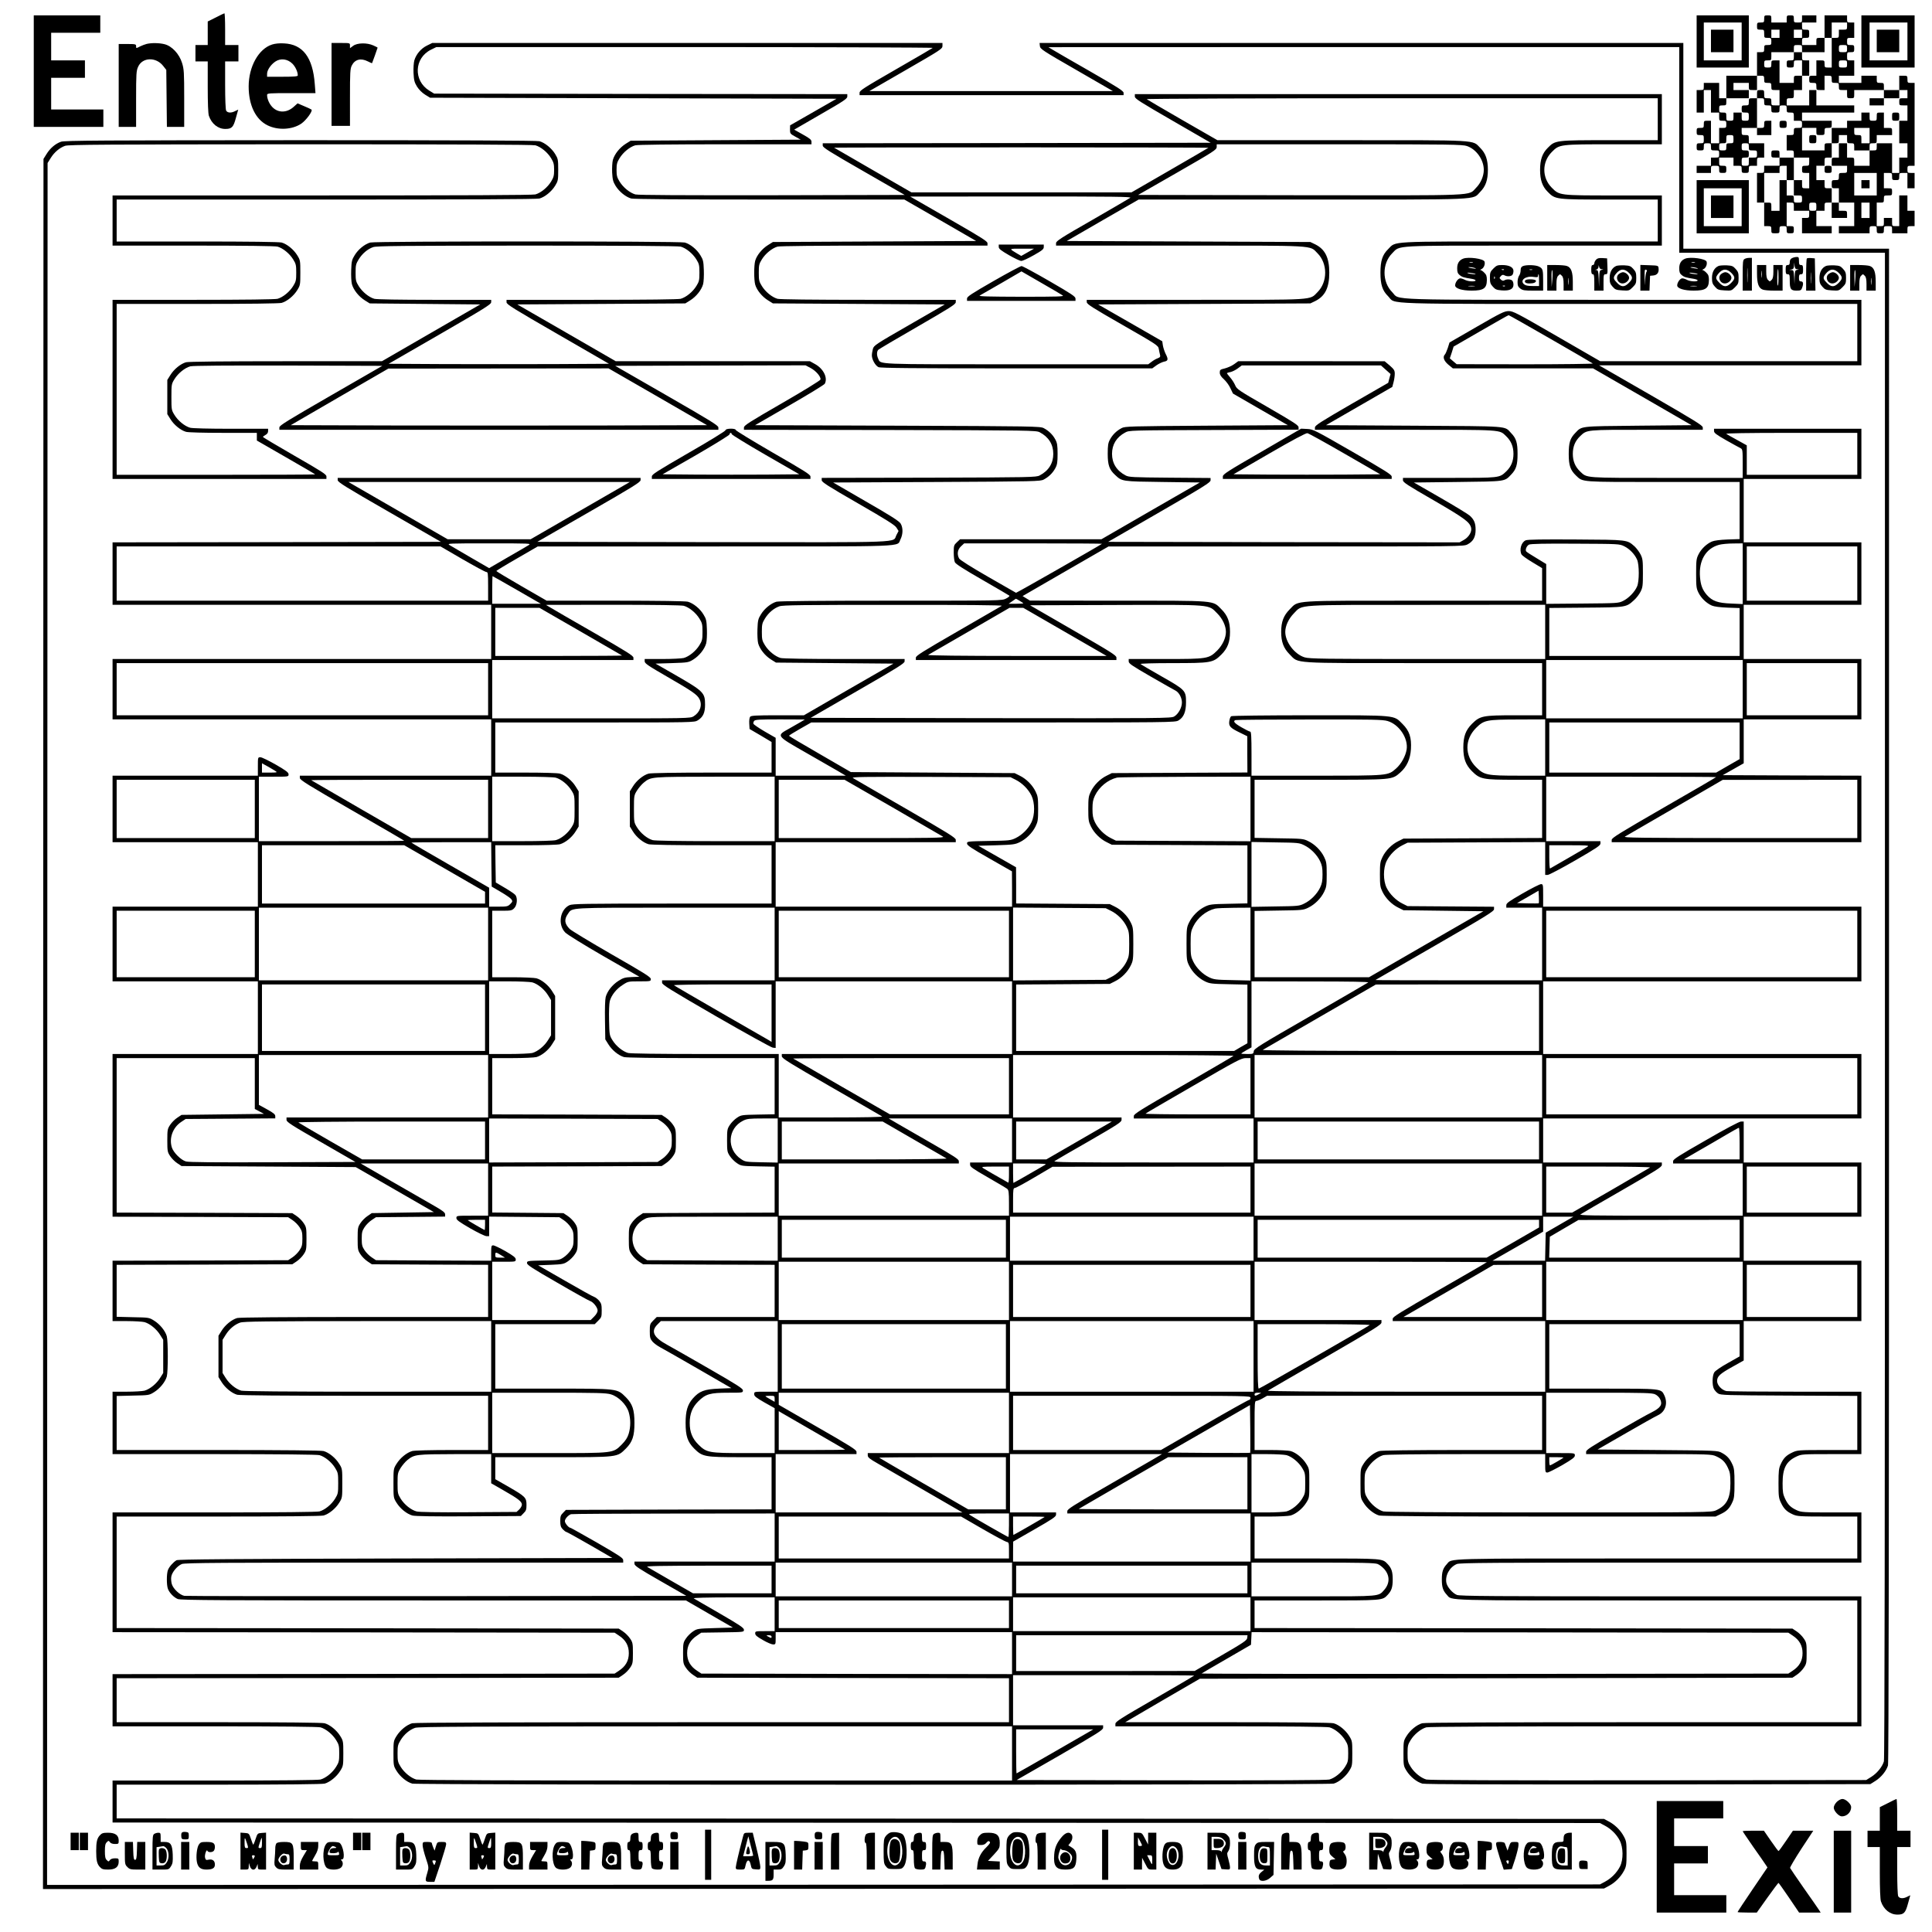 <svg xmlns="http://www.w3.org/2000/svg" version="1.0" width="2517.333" height="2517.333" viewBox="0 0 1888 1888"><path d="M210.8 17.1L203 21v23h-12v16h12v24.9c0 15.9.4 26 1.1 28.2 2.7 7.9 8.9 12.9 16.1 12.9 6.3 0 7.9-1.7 10.3-10.7l2.3-8.2-2.9 1.4c-3.9 2.1-7.6 1.9-8.9-.4-.6-1.2-1-11-1-25V60h13V44h-13V28.5c0-8.5-.3-15.5-.7-15.5-.5.1-4.3 1.9-8.5 4.1zM33 69.5V124h68v-17H50V76h33V59H50V32h48V15H33v54.5zM1658 40.5V66h51V15h-51v25.5zm44 0V59h-37V22h37v18.5z"/><path d="M1672 40v11h22V29h-22v11z"/><path d="M1724 18.5c0 3.3-.2 3.5-3.5 3.5s-3.5.2-3.5 3.5.2 3.5 3.5 3.5c3.4 0 3.5.1 3.5 4s.1 4 3.5 4c3.3 0 3.5.2 3.5 3.5s-.2 3.5-3.5 3.5-3.5.2-3.5 3.5-.2 3.5-3.5 3.5h-3.5v23h-30v22h-7V81h-15v3.5c0 3.3-.2 3.5-3.5 3.5h-3.5v22h7V88h7v22h8v4c0 3.9.1 4 3.5 4 3.3 0 3.5.2 3.5 3.5s-.2 3.5-3.5 3.5h-3.5v15h-8v-22h-3.5c-3.3 0-3.5.2-3.5 3.5s-.2 3.5-3.5 3.5-3.5.2-3.5 3.5.2 3.5 3.5 3.5c3.4 0 3.5.1 3.5 4s-.1 4-3.5 4c-3.3 0-3.5.2-3.5 3.5s.2 3.5 3.5 3.5 3.5-.2 3.5-3.5.2-3.5 3.5-3.5 3.5.2 3.5 3.5c0 3.4.1 3.5 4 3.5s4 .1 4 3.5-.1 3.5-4 3.5h-4v8h-14v7h14v-3.5c0-3.4.1-3.5 4-3.5s4 .1 4 3.5c0 3.3.2 3.5 3.5 3.5s3.5-.2 3.5-3.5-.2-3.5-3.5-3.5c-3.4 0-3.5-.1-3.5-4v-4h14v8h4c3.9 0 4 .1 4 3.5 0 3.3.2 3.5 3.5 3.5s3.5-.2 3.5-3.5c0-3.4.1-3.5 4-3.5h4v-4c0-3.9.1-4 3.5-4h3.5v-14h-15v-4c0-3.9-.1-4-3.5-4-3.3 0-3.5-.2-3.5-3.5V125h15v7h14v-14h-3.5c-3.3 0-3.5.2-3.5 3.5s-.2 3.5-3.5 3.5h-3.5V96h3.5c3.3 0 3.5.2 3.5 3.5s.2 3.5 3.5 3.5 3.5.2 3.5 3.5c0 3.4.1 3.5 4 3.5s4-.1 4-3.5c0-3.3.2-3.5 3.5-3.5s3.5.2 3.5 3.5.2 3.5 3.5 3.5c3.4 0 3.5.1 3.5 4v4h4c3.9 0 4 .1 4 3.5s-.1 3.5-4 3.5-4 .1-4 3.5c0 3.3-.2 3.5-3.5 3.5h-3.5v15h3.5c3.3 0 3.5.2 3.5 3.5v3.5h-14v-3.5c0-3.4-.1-3.5-4-3.5s-4 .1-4 3.5.1 3.5 4 3.5h4v8h-15v3.5c0 3.3-.2 3.5-3.5 3.5h-3.5v29h7v23h3.5c3.3 0 3.5.2 3.5 3.5 0 3.4.1 3.5 4 3.5s4-.1 4-3.5c0-3.3.2-3.5 3.5-3.5s3.5.2 3.5 3.5.2 3.5 3.5 3.5 3.5-.2 3.5-3.5-.2-3.5-3.5-3.5h-3.5v-23h3.5c3.4 0 3.5.1 3.5 4v4h15v3.5c0 3.3-.2 3.5-3.5 3.5h-3.5v15h29v-7h-15v-15h8v-4c0-3.9.1-4 3.5-4h3.5v15h15v-3.5c0-3.4-.1-3.5-4-3.5h-4v-8h15v23h-15v7h30v-3.5c0-3.3.2-3.5 3.5-3.5s3.5.2 3.5 3.5.2 3.5 3.5 3.5 3.5-.2 3.5-3.5c0-3.4.1-3.5 4-3.5s4 .1 4 3.5v3.5h15v-3.5c0-3.3.2-3.5 3.5-3.5h3.5v-15h-7v-15h-8v30h-3.5c-3.4 0-3.5-.1-3.5-4v-4h-8v4c0 3.9-.1 4-3.5 4h-3.5v-23h3.5c3.3 0 3.5-.2 3.5-3.5 0-3.4.1-3.5 4-3.5s4-.1 4-3.5-.1-3.5-4-3.5h-4v-15h4c3.9 0 4 .1 4 3.5 0 3.3.2 3.5 3.5 3.5s3.5-.2 3.5-3.5c0-3.4.1-3.5 4-3.5h4v15h7v-15h-3.5c-3.3 0-3.5-.2-3.5-3.5s.2-3.5 3.5-3.5h3.5V81h-3.5c-3.3 0-3.5-.2-3.5-3.5 0-3.4-.1-3.5-4-3.5h-4v14h-15v-3.5c0-3.3-.2-3.5-3.5-3.5s-3.5-.2-3.5-3.5V74h-15v7h-22v-7h15V59h-3.5c-3.4 0-3.5-.1-3.5-4s.1-4 3.5-4c3.3 0 3.5-.2 3.5-3.5s-.2-3.5-3.5-3.5-3.5-.2-3.5-3.5.2-3.5 3.5-3.5h3.5V22h-3.5c-3.3 0-3.5-.2-3.5-3.5V15h-22v22h-4c-3.9 0-4 .1-4 3.5V44h-14v-3.5c0-3.3.2-3.5 3.5-3.5 3.4 0 3.5-.1 3.5-4s-.1-4-3.5-4c-3.3 0-3.5-.2-3.5-3.5V22h14v-7h-14v3.5c0 3.4-.1 3.5-4 3.5s-4-.1-4-3.5c0-3.3-.2-3.5-3.5-3.5s-3.5.2-3.5 3.5V22h-15v-3.5c0-3.3-.2-3.5-3.5-3.5s-3.5.2-3.5 3.5zm81 7c0 3.4-.1 3.5-4 3.5h-4v4c0 3.9-.1 4-3.5 4h-3.5v29h-3.5c-3.3 0-3.5-.2-3.5-3.5 0-3.4-.1-3.5-4-3.5h-4v15h-3.5c-3.3 0-3.5.2-3.5 3.5s.2 3.5 3.5 3.5 3.5.2 3.5 3.5c0 3.4.1 3.5 4 3.5h4V74h3.5c3.3 0 3.5.2 3.5 3.5s.2 3.5 3.5 3.5 3.5.2 3.5 3.5c0 3.4.1 3.5 4 3.5h4v4c0 3.9.1 4 3.5 4s3.5-.1 3.5-4v-4h29v8h15v-8h8v8h-4c-3.9 0-4 .1-4 3.5s.1 3.5 4 3.5h4v15h-8v22h8v14h-8v15h-7v-29h-15v3.5c0 3.3-.2 3.5-3.5 3.5h-3.5v15h-15v-4c0-3.9-.1-4-3.5-4h-3.5v-14h-8v14h-3.5c-3.4 0-3.5.1-3.5 4v4h15v3.5c0 3.4-.1 3.5-4 3.5s-4 .1-4 3.5c0 3.3-.2 3.5-3.5 3.5-3.4 0-3.5.1-3.5 4s.1 4 3.5 4h3.5v14h-7v-14h-3.5c-3.4 0-3.5-.1-3.5-4v-4h-8v-14h8v-4c0-3.9.1-4 3.5-4h3.5v-14h-3.5c-3.3 0-3.5.2-3.5 3.5v3.5h-22v-22h14v3.5c0 3.4.1 3.5 4 3.5s4-.1 4-3.5c0-3.3.2-3.5 3.5-3.5s3.5-.2 3.5-3.5V118h-29v-8h51v-7h-37V88h-7v15h-22v-3.5c0-3.3.2-3.5 3.5-3.5 3.4 0 3.5-.1 3.5-4v-4h8V74h-4c-3.9 0-4 .1-4 3.5V81h-14V59h-4c-3.9 0-4 .1-4 3.5 0 3.3-.2 3.5-3.5 3.5s-3.5-.2-3.5-3.5.2-3.5 3.5-3.5c3.4 0 3.5-.1 3.5-4v-4h22v-3.5c0-3.4.1-3.5 4-3.5s4 .1 4 3.5V51h22V37h7V22h15v3.5zm-66 7.5v4h-8v-8h8v4zm22 0v4h-8v-8h8v4zm44 14.5c0 3.4-.1 3.5-4 3.5s-4-.1-4-3.5.1-3.5 4-3.5 4 .1 4 3.5zm0 15c0 3.4-.1 3.5-4 3.5s-4-.1-4-3.5.1-3.5 4-3.5 4 .1 4 3.5zm-81 15c0 3.3.2 3.5 3.5 3.5s3.5.2 3.5 3.5c0 3.4.1 3.5 4 3.5h4v15h-4c-3.9 0-4-.1-4-3.5 0-3.3-.2-3.5-3.5-3.5-3.4 0-3.5-.1-3.5-4s-.1-4-3.5-4-3.5.1-3.5 4v4h-4c-3.9 0-4 .1-4 3.5 0 3.3-.2 3.5-3.5 3.5s-3.5.2-3.5 3.5.2 3.5 3.5 3.5c3.4 0 3.5.1 3.5 4s-.1 4-3.5 4-3.5-.1-3.5-4v-4h-8v4c0 3.9-.1 4-3.5 4s-3.5-.1-3.5-4-.1-4-3.5-4c-3.3 0-3.5-.2-3.5-3.5s.2-3.5 3.5-3.5 3.5-.2 3.5-3.5V96h22v-8h-15v-7h15v3.5c0 3.4.1 3.5 4 3.5h4V74h3.5c3.3 0 3.5.2 3.5 3.5zm-30 58.5c0 3.9-.1 4-3.5 4-3.3 0-3.5.2-3.5 3.5s-.2 3.5-3.5 3.5-3.5-.2-3.5-3.5.2-3.5 3.5-3.5c3.4 0 3.5-.1 3.5-4s.1-4 3.5-4 3.5.1 3.5 4zm15 7.5c0 3.4.1 3.5 4 3.5s4 .1 4 3.5-.1 3.5-4 3.5h-4v4c0 3.9-.1 4-3.5 4s-3.5-.1-3.5-4 .1-4 3.5-4c3.3 0 3.5-.2 3.5-3.5s-.2-3.5-3.5-3.5-3.5-.2-3.5-3.5.2-3.5 3.5-3.5 3.5.2 3.5 3.5zm59 14.5c0 3.9-.1 4-3.5 4-3.3 0-3.5.2-3.5 3.5s.2 3.5 3.5 3.5h3.5v15h-3.5c-3.4 0-3.5-.1-3.5-4v-4h-8v15h4c3.9 0 4 .1 4 3.5s-.1 3.5-4 3.5-4-.1-4-3.5c0-3.3-.2-3.5-3.5-3.5h-3.5v-15h-7v30h-8v-4c0-3.9-.1-4-3.5-4h-3.5v-29h15v-3.5c0-3.3.2-3.5 3.5-3.5h3.5v14h7v-22h15v4zm66 22v11h-22v-22h22v11zm-59 22c0 3.9-.1 4-3.5 4s-3.5-.1-3.5-4 .1-4 3.5-4 3.5.1 3.5 4zm52 3.5v7.5h-8v-15h8v7.5z"/><path d="M1753 55c0 3.9-.1 4-3.5 4-3.3 0-3.5.2-3.5 3.5s.2 3.5 3.5 3.5 3.5-.2 3.5-3.5c0-3.4.1-3.5 4-3.5h4v15h7V59h-3.5c-3.4 0-3.5-.1-3.5-4v-4h-8v4zM1827 99.5v3.5h14v-7h-14v3.5zM1819 114v4h-14v7h-15v15h3.5c3.4 0 3.5-.1 3.5-4v-4h8v4c0 3.9.1 4 3.5 4 3.3 0 3.5.2 3.5 3.5v3.5h15v-3.5c0-3.3.2-3.5 3.5-3.5 3.4 0 3.5-.1 3.5-4v-4h15v-3.5c0-3.4-.1-3.5-4-3.5h-4v-15h-3.5c-3.4 0-3.5.1-3.5 4s-.1 4-3.5 4-3.5-.1-3.5-4v-4h-8v4zm8 18.5v7.5h-8v-4c0-3.9-.1-4-3.5-4-3.3 0-3.5-.2-3.5-3.5V125h15v7.5zM1849 114c0 3.9.1 4 3.5 4s3.5-.1 3.5-4-.1-4-3.5-4-3.5.1-3.5 4zM1768 136c0 3.9.1 4 3.5 4s3.5-.1 3.5-4-.1-4-3.5-4-3.5.1-3.5 4zM1783 165.5c0 3.3.2 3.5 3.5 3.5s3.5-.2 3.5-3.5-.2-3.5-3.5-3.5-3.5.2-3.5 3.5zM1819 180v4h8v-8h-8v4zM1819 40.5V66h52V15h-52v25.5zm45 0V59h-37V22h37v18.5z"/><path d="M1834 40v11h22V29h-22v11zM143.4 42.9c-1.7.4-4.5 1.5-6.4 2.4-4.1 2.1-4 2.1-4-.3 0-1.8-.7-2-8.5-2H116v81h17V96.7c0-24.8.2-27.6 2-31.5 4.2-9.4 17.7-9.7 24.6-.6l2.9 3.7.3 27.9.3 27.8H180V96.1c0-25.5-.2-28.5-2.1-34.6-2.7-8.8-9.9-16.5-17.1-18.3-5.1-1.3-12.6-1.4-17.4-.3zM265.9 43.5c-13.2 4.2-22.9 21.6-22.9 41 0 18.3 6.8 32.3 18.5 38 10.1 5 24 4.3 32.8-1.6 4.8-3.2 11.6-12.5 10.1-13.8-.5-.4-3.8-2-7.3-3.4l-6.3-2.7-3.8 3.4c-6.6 6-15.2 6.1-20.8.3-3.1-3.2-5.2-8.1-5.2-11.9 0-1.7 1.8-1.8 23.6-1.8h23.7l-.7-8.9c-1.9-26-11.7-38.9-30.1-39.7-4.3-.3-8.8.2-11.6 1.1zm19.7 18.6c3 2.9 5.4 8 5.4 11.6 0 1-3.7 1.3-15 1.3h-15v-2.9c0-3.6 3.6-8.9 8-11.9 5.1-3.5 11.9-2.7 16.6 1.9zM324 82.5V123h18V95.2c0-24.4.2-28.1 1.8-31.2 3-6 8.8-7.5 15.7-4 2.1 1.1 4 1.9 4.1 1.7.2-.3 5.4-14.7 5.4-15.1 0-.2-1.9-1.2-4.2-2.2-6.2-2.8-15.7-2.6-19.7.4l-3.1 2.3v-2.6c0-2.5 0-2.5-9-2.5h-9v40.5zM417.1 44.6c-5.8 2.9-10.4 8.4-12.2 14.4-.6 2-1 7.5-.8 12.2.4 7.3.8 9.1 3.4 13.4 1.9 3 4.9 6 7.9 7.9l4.9 3 198.6.5 198.6.5-22.7 13-22.7 13-.1 4.1c0 3.9.2 4.2 5.3 7l5.2 2.9-83.1.5-83.1.5-4.8 3c-5.9 3.7-11 10.1-12.6 15.8-.6 2.3-.9 7.9-.7 12.4.4 6.9.9 8.9 3.4 13 3.5 5.6 9.9 10.8 15.2 12.3 2.5.6 47.7 1 135.3 1h131.6l35.1 20.2 35.1 20.3-99.3.5-99.3.5-4.8 3c-5.7 3.5-11 10-12.5 15.3-1.3 4.8-1.3 18.6 0 23.4 1.5 5.3 6.8 11.8 12.5 15.3l4.8 3 84 .5 84 .5-34.7 20c-32.9 18.9-34.7 20.1-35.6 23.5-.5 1.9-1 4.8-1 6.3 0 4 3.4 10.1 6.5 11.5 2 .9 34.3 1.2 135.1 1.2H1126l4.1-3c2.3-1.6 5.7-3.2 7.5-3.6 4-.7 4.3-2.3 1.4-7.8-1-2.1-2.2-5.7-2.6-8l-.6-4.1-31.3-18-31.4-18 103.7-.5 103.7-.5 4.8-2.3c9.6-4.8 13.7-13 13.7-27.7s-4.1-22.9-13.7-27.7l-4.8-2.3-119-.5-119-.5 35.1-20.3 35.1-20.2h160c179.6 0 165.8.6 173.8-7.5 5.3-5.3 7.5-11.5 7.5-21.5s-2.2-16.2-7.5-21.5c-8-8 1.2-7.5-135.3-7.5h-121.5l-34.1-19.6c-18.8-10.8-34.5-20.1-35-20.5-.6-.5 110.4-.9 249.2-.9H1620v41h-46.8c-53.1 0-53.3 0-60.7 7.5-5.3 5.3-7.5 11.5-7.5 21.5s2.2 16.2 7.5 21.5c7.4 7.5 7.6 7.5 60.7 7.5h46.8v41h-124.8c-140.3 0-130.7-.5-138.7 7.5-5.6 5.5-7.5 11.4-7.5 23s1.9 17.5 7.5 23c8.1 8.2-13.3 7.5 236.2 7.5H1815v56h-251.2l-42.4-24.5c-39.3-22.7-42.7-24.5-47.1-24.5-4.3.1-7.4 1.6-31.3 15.4l-26.5 15.3-1.7 5.4c-1 2.9-2.2 5.7-2.8 6.3-2.4 2.4-1 6.3 3.4 10l4.4 3.6h137l48.1 27.7 48.1 27.8-52.2.5c-57.8.6-54.8.2-61.5 7.2-5 5.2-6.3 9.4-6.3 20.5 0 11.2 1.6 15.7 7.1 21 7 6.6 3.2 6.3 85.4 6.3h74.5v55.8l-11.7.4c-7.5.3-13.1 1-15.4 2-5.3 2.3-10.5 7.3-13.1 12.6-2.1 4.2-2.3 6.1-2.3 18.7s.2 14.5 2.3 18.7c2.6 5.3 7.8 10.3 13.1 12.6 2.3 1 7.9 1.7 15.4 2l11.7.4V641h-186v-46.9l35.8-.3c39.7-.3 39.3-.3 47-7.3 2.3-2 5.1-5.7 6.4-8.3 2.1-4.2 2.3-6.1 2.3-18.2s-.2-14-2.3-18.2c-1.3-2.6-4-6.1-5.9-7.9-7.5-6.5-6.1-6.4-57.2-6.7-32.5-.2-47.3 0-49.1.8-4.4 1.8-6.5 9.3-4.1 13.9.6 1 5.3 4.4 10.5 7.5l9.6 5.8V587h-115.3c-131.7 0-122.2-.6-131.3 8.4-6.1 6.1-8.4 12.3-8.4 22.1s2.3 16 8.4 22.1c9.1 9-.4 8.4 131.3 8.4H1507v51h-26.3c-31.9 0-34.3.5-42.3 8.4-6.2 6.3-8.4 12.3-8.4 23.1s2.2 16.8 8.4 23.1c8 7.9 10.4 8.4 42.3 8.4h26.3v56.9l-67.7.3-67.8.3-5 2.5c-6.4 3.1-12.4 9.1-15.5 15.5-2.2 4.5-2.5 6.3-2.5 17s.3 12.5 2.5 17c3.1 6.4 9.1 12.4 15.5 15.5l5 2.5 39.1.5 39 .5-55.9 32.2-55.9 32.3H1226v-64.8l23.8-.4c22.8-.3 23.9-.4 28.7-2.8 6.4-3.1 12.4-9.1 15.5-15.5 2.2-4.5 2.5-6.3 2.5-17s-.3-12.5-2.5-17c-3.1-6.4-9.1-12.4-15.5-15.5-4.8-2.4-5.9-2.5-28.7-2.8l-23.8-.4V762h63.8c71.7 0 70.4.1 78.5-7 6.5-5.7 9.9-13.3 10.5-22.9.7-11.5-1.5-17.9-8.2-24.6-8.9-8.9-4.6-8.5-91-8.5-41.3 0-75.7.4-76.4.9-.8.4-1.6 2.6-1.9 4.8-.7 5 .9 6.7 10.7 11.4l6.9 3.4v17.7l.1 17.7-66.2.3-66.3.3-5 2.5c-6.4 3.1-12.4 9.1-15.5 15.5-2.2 4.5-2.5 6.3-2.5 17s.3 12.5 2.5 17c3.1 6.4 9.1 12.4 15.5 15.5l5 2.5 66.3.3 66.2.3v56.7l-18.2.4c-16.9.3-18.7.6-23.3 2.8-6.4 3.1-12.4 9.1-15.5 15.5-2.3 4.7-2.5 6-2.5 21s.2 16.3 2.5 21c3.1 6.4 9.1 12.4 15.5 15.5 4.6 2.2 6.4 2.5 23.3 2.8l18.2.4v57.3l-6.5 3.7-6.4 3.8H993v-64.9l45.8-.3 45.7-.3 5-2.5c6.4-3.1 12.4-9.1 15.5-15.5 2.3-4.7 2.5-6 2.5-21s-.2-16.3-2.5-21c-3.1-6.4-9.1-12.4-15.5-15.5l-5-2.5-45.7-.3-45.8-.3v-17.7l-.1-17.7-18.4-10.5-18.4-10.5 17.7-.5c16.1-.5 18.2-.8 22.7-3 6.4-3.1 12.4-9.1 15.5-15.5 2.2-4.5 2.5-6.3 2.5-17s-.3-12.5-2.5-17c-3.1-6.4-9.1-12.4-15.5-15.5l-5-2.5-80-.5-80-.5-30.2-17.5c-16.7-9.6-30.3-17.7-30.3-18 0-.3 4.9-3.4 10.9-6.8l10.9-6.2h177.8c174.8 0 178 0 181.1-2 5.1-3 7.3-8.5 7.3-17.8 0-11.4-.6-12-24-25.3-10.7-6.1-19.9-11.5-20.4-12-.6-.5 12.3-.9 31-.9 38.2 0 39.8-.3 48-8.4 6.1-6.1 8.4-12.3 8.4-22.1s-2.3-16-8.4-22.1c-8.9-8.9-3.3-8.4-101.5-8.4l-85.6-.1-3.6-2.2-3.6-2.2 42-24.3 42-24.2h173.4c172.5 0 173.4 0 177.4-2 5.5-2.9 7.9-7.1 7.9-14.3 0-6.4-1.4-9.9-5.7-13.8-1.5-1.4-14.5-9.3-28.7-17.5l-25.9-14.9 42.9-.5c47.3-.6 45.5-.3 52.1-7.2 5-5.1 6.3-9.5 6.3-20.3s-1.3-15.2-6.3-20.3c-6.8-7.2.1-6.6-95.1-7.2l-85.8-.5 32.4-18.7 32.4-18.7 1.2-4.6c.7-2.5 1.2-6.2 1.2-8.3 0-3.2-.7-4.3-4.9-8l-5-4.2H1210l-4 2.9c-2.2 1.6-6.3 3.4-9 4.1-4.6 1.1-5 1.4-5 4.1 0 2.1 1.1 3.9 4 6.5 2.2 2 5.1 5.9 6.4 8.8l2.5 5.2 26.8 15.5 26.8 15.4-79.5.5c-75.1.5-79.7.6-83 2.4-4.9 2.6-8.8 6.4-11.3 11.1-1.8 3.3-2.2 5.7-2.2 14 0 11 1.6 15.5 7.2 20.6 6.8 6.4 6.4 6.4 46.3 6.9l36.5.5-48.1 27.7-48.1 27.8H938.2l-3.1 2.9c-2.9 2.7-3.1 3.4-3.1 10 0 3.8.5 8.1 1.1 9.5.9 1.8 8.5 6.7 26.8 17.2 14.1 8.1 26 15.1 26.5 15.5.4.4-1 1.7-3.2 2.8-4.1 2.1-4.7 2.1-112.4 2.1-71.5 0-109.6.4-112 1-5.3 1.5-11.8 6.7-15.2 12.4-2.7 4.3-3.1 5.9-3.4 14.5-.2 5.3.1 11.5.7 13.8 1.6 5.7 6.7 12.1 12.6 15.8l4.8 3 57.4.5 57.4.5-43.8 25.2-43.7 25.3h-25.7c-20.9 0-25.9.3-26.8 1.4-.7.8-1.1 3.7-.9 6.7l.3 5.3 10.8 6.3 10.7 6.4V755h-58.2c-37.1 0-59.7.4-62 1-5.3 1.5-11.8 6.8-15.3 12.5l-3 4.8v34.4l3 4.8c3.5 5.7 10 11 15.3 12.5 2.3.6 24.9 1 62 1H754v57h-97.1c-87.5 0-97.4.2-100.5 1.6-9.2 4.4-11.5 18.9-4.1 26.6 1.9 2 17.7 11.8 37.8 23.4l34.7 19.9-7.5.3c-6.6.3-8.2.7-12.9 3.7-6.1 3.9-10.9 10-12.5 15.8-.6 2.4-.9 11.4-.7 22.7l.3 18.7 3 4.8c3.5 5.7 10 11 15.3 12.5 2.4.6 29.1 1 75.5 1H757v54.9l-16.3.3c-15.9.3-16.5.4-20.5 3.1-2.3 1.5-5.4 4.6-6.9 6.9-2.6 3.9-2.8 4.8-2.8 15.3s.2 11.4 2.8 15.3c1.5 2.3 4.6 5.4 6.9 6.9 4 2.7 4.6 2.8 20.5 3.1l16.3.3v44.9l-64.3.2-64.3.3-4.2 2.8c-2.3 1.5-5.4 4.6-6.9 6.9-2.6 3.9-2.8 4.8-2.8 15.3s.2 11.4 2.8 15.3c1.5 2.3 4.6 5.4 6.9 6.9l4.2 2.8 64.3.3 64.3.2v51H641.8l-3.4 3.4c-3.2 3.2-3.4 3.8-3.4 10.4 0 6.1.3 7.4 2.6 10.2 1.5 1.7 5 4.3 7.9 5.8 2.8 1.5 19.6 11 37.2 21.2l32 18.5-12.1.5c-14.3.6-19.2 2.4-25.6 9.7-5.1 5.9-7 12.2-7 23.8 0 12.9 1.9 18.5 8.4 25.1 8.1 8 10 8.4 45.8 8.4H754v51l-100.5.2-100.5.3-2.7 2.8c-2.4 2.3-2.8 3.6-2.8 8.1 0 4.4.5 5.9 2.4 8 1.4 1.4 2.9 2.6 3.4 2.6s10.9 5.7 23 12.7l22.1 12.8-211.9.5c-158.6.4-212.5.8-214 1.7-3.1 1.8-7.3 6.5-8.4 9.6-1.4 3.6-1.4 14.8 0 18.4 1.4 3.8 5.7 8.3 9.6 9.9 2.7 1.2 42.7 1.4 249.9 1.4h246.7l23 13.3 22.9 13.2-17.4.5c-17 .5-17.6.6-21.6 3.3-2.3 1.5-5.4 4.6-6.9 6.9-2.6 3.8-2.8 4.9-2.8 14.3s.2 10.5 2.8 14.3c1.5 2.3 4.6 5.4 6.9 6.9l4.2 2.8 152.3.3 152.3.2v43H696.3c-196.6 0-291 .3-293.5 1-5.3 1.5-11.8 6.8-15.3 12.5-2.9 4.7-3 5.2-3 17s.1 12.3 3 17c3.5 5.7 10 11 15.3 12.5 5.2 1.4 895.2 1.4 900.4 0 5.3-1.5 11.8-6.8 15.3-12.5 2.9-4.7 3-5.2 3-17s-.1-12.3-3-17c-3.5-5.7-10-11-15.3-12.5-2.4-.6-37.9-1-103.7-1h-99.9l36.4-21.3 36.5-21.2 289.6-.5 289.5-.5 4.2-2.8c2.3-1.5 5.4-4.6 6.9-6.9 2.6-3.8 2.8-4.9 2.8-14.3s-.2-10.5-2.8-14.3c-1.5-2.3-4.6-5.4-6.9-6.9l-4.2-2.8-262.8-.3-262.8-.2v-27h60.5c65.8 0 64.3.1 69.7-5.6 3.7-4 4.8-7.4 4.8-14.9s-1.1-10.9-4.8-14.9c-5.4-5.7-3.9-5.6-69.7-5.6H1226v-41h15.8c8.6 0 17.4-.5 19.4-1 5.3-1.5 11.8-6.8 15.3-12.5 3-4.8 3-5 3-19s0-14.2-3-19c-3.5-5.7-10-11-15.3-12.5-2-.5-10.8-1-19.4-1H1226v-24c0-22.2.1-24 1.8-24 .9 0 3.7-1.1 6.1-2.5l4.3-2.5H1507v53h-77.7c-50.5 0-79.1.4-81.5 1-5.3 1.5-11.8 6.8-15.3 12.5-3 4.8-3 5-3 19s0 14.2 3 19c3.5 5.7 10 11 15.3 12.5 2.5.6 57.3 1 166.2 1h162.5l5-2.4c6-2.8 8.7-5.6 11.4-11.6 1.8-3.8 2.1-6.5 2.1-18.5s-.3-14.7-2.1-18.5c-2.5-5.6-5.3-8.6-10.4-11.3-3.9-2.2-5-2.2-62.7-2.7l-58.6-.5 27.1-15.6c15-8.7 29.3-16.7 31.9-17.9 7.3-3.4 9.9-11.7 6.2-19.5-3.1-6.6-2.5-6.5-60.3-6.5H1514v-63h186v31.5l-11.5 6.5c-6.4 3.5-12.3 7.6-13.2 9-2.1 3.1-2.3 12.7-.4 16.3.8 1.5 2.6 3.5 4 4.4 2.4 1.7 7.6 1.8 69.4 2.1l66.7.3v52.9h-29.2c-28.7 0-29.4.1-34.3 2.4-6 2.8-8.7 5.6-11.4 11.6-1.8 3.8-2.1 6.6-2.1 18.5 0 12.6.2 14.5 2.4 19 2.8 6 5.6 8.7 11.6 11.4 4.2 1.9 6.5 2.1 33.8 2.1h29.2v41h-196c-213.4 0-199.6-.4-205.2 5.6-3.7 4-4.8 7.4-4.8 14.9s1.1 10.9 4.8 14.9c5.6 6-8.2 5.6 205.2 5.6h196v119h-210.7c-142.1 0-212 .3-214.5 1-5.3 1.5-11.8 6.8-15.3 12.5-2.9 4.7-3 5.2-3 17s.1 12.3 3 17c3.6 5.8 10.1 11 15.4 12.5 2.6.7 73.5.9 220.8.8l217-.3 4.8-3c5.7-3.5 11-10 12.5-15.3.7-2.5 1-236.8 1-743V243h-201V42h-629.1l.3 3c.3 2.9 2.4 4.3 35.8 23.5l35.5 20.5H849.6l35.7-20.6c34-19.6 35.7-20.7 35.7-23.5V42H422.4l-5.3 2.6zm494.4 2.2c-.6.5-16.9 10-36.2 21.1C844.4 85.7 840 88.5 840 90.6V93h258v-2.3c-.1-1.8-5.3-5.2-32.8-21-18-10.3-34.5-19.8-36.7-21.2l-4-2.4 308.3-.1H1641v201h201v735.2c0 503.5-.3 736.5-1 739-1.5 5.3-6.8 11.8-12.5 15.3l-4.8 3-213 .3c-144.6.1-214.2-.1-216.8-.8-5.3-1.5-11.8-6.7-15.4-12.5-2.7-4.3-3-5.7-3-13s.3-8.7 3-13c3.5-5.7 10-11 15.3-12.5 2.5-.7 72.4-1 214.5-1H1819v-127h-196c-162.4 0-196.6-.2-199.3-1.4-4.2-1.7-9.3-7.6-10.2-11.6-1.6-7.2 3.1-15.7 10.2-18.6 2.7-1.2 36.9-1.4 199.3-1.4h196v-49h-29.2c-27.3 0-29.6-.2-33.8-2.1-6-2.7-8.8-5.4-11.6-11.4-2-4.2-2.4-6.6-2.4-15 0-14.7 3.5-21.4 13.5-26.1 4.9-2.3 5.6-2.4 34.3-2.4h29.2v-61h-64.4c-35.4 0-65.8-.3-67.5-.6-4.6-1-9.1-5.8-9.1-9.8 0-4.6 2.7-7.1 15.3-14.1l10.7-6V1291h115v-59h-115v-43h115v-53h-115v-40h-2.7c-1.6 0-15.1 7.1-34.4 18.3-26.8 15.3-31.8 18.6-31.9 20.4v2.3h68v51h-80.2c-67.3 0-79.9-.2-78.3-1.3 1.1-.8 19.4-11.4 40.8-23.7 33.6-19.4 38.7-22.6 38.7-24.6v-2.4h-116v-43h311v-63h-311v-71h311v-73h-311v-11c0-10.6-.1-11-2.1-11-1.2 0-9.3 4.1-18 9.1-13.5 7.8-15.9 9.5-15.9 11.5v2.4h35v71h-81.7c-44.9 0-81.4-.1-81.2-.3.2-.2 26.4-15.3 58.2-33.6 50.5-29.1 57.7-33.6 57.7-35.6v-2.4l-42.2-.3-42.3-.3-5-2.5c-6.4-3.2-12.4-9.2-15.5-15.5-3.4-7.1-3.4-18.9 0-26 3.1-6.3 9.1-12.3 15.5-15.5l5-2.5 67.3-.3 67.2-.3V855h2.4c1.3 0 13.5-6.4 27-14.2 20.8-12 24.6-14.6 24.6-16.5V822h-53v-63h83c45.7 0 83 .2 83 .4s-22.9 13.6-51 29.7c-43.3 25-51 29.7-51 31.6v2.3h244v-65l-67.7-.2-67.8-.3 10.3-5.8 10.2-5.8V703h115v-59h-115v-53h115v-61h-115v-62h115v-49h-144v2.2c0 1.9 2.2 3.5 11.8 9 6.4 3.6 12.7 7.1 14 7.7 2.1 1.1 2.2 1.7 2.2 15.1v14h-74c-81.7 0-77.9.3-84.9-6.3-4.8-4.6-7.1-10.1-7.1-17.2s2.3-12.6 7.1-17.2c6.8-6.5 5.3-6.3 65.4-6.3h54.5v-2.3c0-1.9-7.5-6.5-50.7-31.5l-50.7-29.2H1819v-64h-222.3c-249.5 0-228.1.7-236.2-7.5-10-10-10-28 0-38 8-8-1.6-7.5 138.7-7.5H1624v-49h-46.8c-53.1 0-53.3 0-60.7-7.5-9.8-9.8-9.8-25.2 0-35 7.4-7.5 7.6-7.5 60.7-7.5h46.8V92h-515v2.4c0 2 4.9 5.1 37.1 23.7l37 21.4-189.5.3-189.6.2v2.3c.1 1.9 6.3 5.8 40.1 25.2l40 23-129.7.3c-86.7.1-130.9-.1-133.5-.8-5.3-1.5-11.8-6.7-15.4-12.5-2.5-4.1-3-5.8-3-11.5s.5-7.4 3-11.5c3.5-5.7 10-11 15.3-12.5 2.4-.6 33-1 88-1H793v-2.4c0-2-1.5-3.3-8.5-7.2l-8.4-4.7 25.9-15c22.5-12.9 26-15.3 26-17.3V92l-201.8-.2-201.9-.3-4.9-3c-15.6-9.7-14.7-31.7 1.7-39.9l5.3-2.6h243c133.6 0 242.6.4 242.1.8zm522 95.9c9.2 3.1 16.5 13.4 16.5 23.3 0 6.1-3 13-7.5 17.5-8.1 8.1 5.5 7.5-172.2 7.3l-158.1-.3 38.4-22c35.7-20.5 38.3-22.2 38.4-24.8V141h119.8c108.9 0 120.3.2 124.7 1.7zm-252.6 1.7c-.2.2-17.2 10.1-37.8 22l-37.4 21.6h-215l-37.6-21.7c-20.7-11.9-37.8-21.8-38-22-.2-.1 82.1-.3 182.9-.3 100.8 0 183.1.2 182.9.4zm-76.4 48.9c-1.1.8-17.9 10.5-37.2 21.7-30.8 17.6-35.3 20.6-35.3 22.6v2.4h120.8c135.8 0 126.7-.5 134.7 7.5 10 10 10 28 0 38-7.9 8-.7 7.5-119.7 7.5H1062v2.2c0 2 5.4 5.4 34.9 22.3 34 19.5 34.9 20.1 35.5 23.5.3 1.9.9 4.5 1.2 5.7.5 1.8.1 2.5-2.2 3.4-1.6.5-4.3 2.1-6.1 3.5l-3.2 2.4H993.5c-139.8 0-132.7.3-135.3-5.5-1.6-3.4-1.5-7 .1-8.7.8-.7 18.1-11 38.5-22.7 32-18.5 37.2-21.8 37.2-23.8V293h-85.2c-55.7 0-86.6-.4-89-1-5.3-1.5-11.8-6.8-15.3-12.5-2.7-4.3-3-5.7-3-13s.3-8.7 3-13c3.5-5.7 10-11 15.3-12.5 2.4-.6 38.1-1 104.5-1H965v-2.3c0-1.8-5.1-5.1-32.2-20.7-17.7-10.2-34.6-19.9-37.7-21.7l-5.6-3.2L998 192c90.8 0 108.1.2 106.5 1.3zm410.8 137.9c22.1 12.7 40.6 23.5 41.2 24 .5.4-29.2.8-66 .8l-67-.1-3.3-2.8-3.4-2.9 1.9-5.7 1.8-5.8 26.5-15.3c14.6-8.4 26.8-15.4 27.3-15.4.4 0 18.8 10.4 41 23.2zm-161.1 30.1l4.7 4.2-1.2 4.3-1.1 4.3-35.8 20.6c-30.6 17.7-35.8 21.1-35.8 23v2.3h88c97.1 0 91.9-.3 98.9 6.3 4.8 4.6 7.1 10.1 7.1 17.2s-2.3 12.6-7.1 17.2c-6.7 6.4-6.2 6.3-55.9 6.3h-45v2.3c0 2 4.3 4.8 30 19.6 30 17.4 35.2 21.2 36.6 26.8 1 3.9-2.3 9.3-7.2 12l-4.1 2.3-171.7-.2-171.7-.3 50.1-28.9c43.3-25 50-29.2 50-31.2v-2.3l-39.7-.3c-36.6-.3-40.1-.5-43.3-2.2-8.8-4.6-13.3-11.9-13.3-21.1 0-9.1 4.4-16.3 12.8-20.8 4-2.2 4.1-2.2 86.8-2.5l82.7-.3v-2.3c0-2-4.2-4.7-30.1-19.7-28.7-16.5-30.3-17.6-31.9-21.5-1-2.3-3.2-5.7-4.9-7.6-1.7-2-3.1-3.8-3.1-4.1 0-.2 1.5-.8 3.4-1.1 1.8-.4 5.1-2 7.2-3.6l3.9-2.9h136l4.7 4.2zm460.8 82.2V464h-108v-28.8l-9.2-5.1c-5.1-2.8-10-5.5-10.8-6.1-1-.6 19-1 63.3-1h64.7v20.5zm-738.1 87.9c-1.5 1.3-83.5 48.1-84 47.9-.3-.1-12.7-7.2-27.4-15.7-16.2-9.3-27.4-16.4-28.2-17.8-2.3-4.2-1.6-8.7 1.8-11.9l3.1-2.9h67.6c37.1 0 67.3.2 67.1.4zm510.3 2.4c5.3 2.6 10.3 7.8 12.6 13.1 2.2 5 2.2 21.3 0 26.2-2.3 5.4-8.3 11.5-13.6 14.1-4.6 2.3-5.5 2.3-39.9 2.6l-35.3.3v-38.9l-9.5-5.8c-5.3-3.1-9.8-6.1-10.1-6.6-1.1-1.7.6-5.5 2.8-6.6 1.6-.8 15.2-1.1 45.3-.9 42.7.2 43 .2 47.7 2.5zm115.8 26.8v29.7l-11.3-.5c-13-.5-18.4-2.4-23.8-8.5-4.2-4.9-5.9-9.3-6.6-17.2-1.4-16.3 5.7-28.2 18.6-31.7 2.5-.7 8.8-1.3 13.9-1.3l9.2-.1v29.6zm112-.1V587h-108v-53h108v26.5zm-818.6 26.6c2 1.2 3.6 2.3 3.6 2.5 0 .2-3.2.4-7.1.4h-7.2l3.4-2.4c1.9-1.3 3.5-2.5 3.6-2.5.1-.1 1.8.8 3.7 2zM979 592c-.8.5-20.1 11.6-42.7 24.7-35 20.2-41.3 24.1-41.3 26v2.3h196v-2.4c0-2.1-5.1-5.3-42.2-26.7l-42.2-24.4 83.4-.3c96-.3 90.6-.7 99.5 8.2 5.2 5.2 8.5 12.2 8.5 18.1 0 5.9-3.3 12.9-8.4 18.1-8.3 8.2-9.4 8.4-51.3 8.4H1103v2.4c0 2 3.1 4.1 21.8 14.9 11.9 6.8 22.7 13 24 13.6 3.4 1.8 6.2 7 6.2 11.6 0 5-3.5 11.3-7.6 13.7-3 1.7-10.9 1.8-179.1 1.6l-176.1-.3 45.9-26.5c39.2-22.6 45.9-26.8 45.9-28.7V644h-58.7c-37.4 0-60.2-.4-62.5-1-5.3-1.5-11.8-6.8-15.3-12.5-2.7-4.3-3-5.7-3-13s.3-8.6 3-13c3.5-5.7 8.7-10.1 14.1-12 3.2-1.2 22.6-1.4 111.4-1.4 68.9-.1 107 .3 106 .9zm531 25.5V644h-114.8c-101.8 0-115.4-.2-120.2-1.6-9.8-2.9-19-14.9-19-24.9 0-5.9 3.3-12.9 8.4-18.1 8.9-8.9-.6-8.3 130.4-8.3l115.2-.1v26.5zm-469.3 0l40.7 23.5h-87.9c-52.5 0-87.4-.4-86.5-1 .8-.5 19.1-11 40.5-23.4l39-22.6h13.5l40.7 23.5zm662.3 56V702h-192v-57h192v28.5zm112 0V699h-108v-51h108v25.5zM782.9 705.3c-2 1.2-7.3 4.2-11.7 6.7-12.7 7-12.9 6.8 15.1 22.8 12.8 7.3 27 15.5 31.7 18.2l8.5 5H758v-37l-10.6-6.1c-5.8-3.4-10.8-6.8-11.1-7.6-.3-.7 0-2 .7-2.8 1-1.3 5.2-1.5 25.4-1.5l24.1.1-3.6 2.2zm573.1-.7c11.2 3.3 20.3 16.8 18.6 27.8-1 6.4-5.3 14.2-10.3 18.6-8.1 7.1-6.9 7-78 7H1223v-21.5c0-16-.3-21.5-1.2-21.5-.7 0-4.5-1.9-8.5-4.2-7-4-8.7-6.1-6-7.1.6-.3 33.2-.6 72.3-.6 62-.1 71.7.1 76.4 1.5zm154 25.9V758h-25.8c-31.3 0-33.8-.5-41.8-8.4-11.2-11.3-11.2-26.9 0-38.2 7.9-7.8 9.9-8.2 41.4-8.3l26.2-.1v27.5zm190-6.6v17.9l-11.5 6.6-11.4 6.6H1514v-49h186v17.9zm-943 66.6V822h-57.7c-36.7 0-59.2-.4-61.5-1-5.3-1.5-11.8-6.8-15.3-12.5-2.9-4.7-3-5.1-3-18s.1-13.3 3-18c1.7-2.6 4.6-6.1 6.6-7.7 7.2-5.8 6.3-5.7 69.7-5.8H757v31.5zM992.5 762c6.4 3.2 12.4 9.2 15.5 15.5 3.4 7.1 3.4 18.9 0 26-3.1 6.4-9.1 12.4-15.5 15.5-4.7 2.3-6.1 2.5-26.2 2.8-21.1.4-21.3.4-21.3 2.5 0 1.8 4 4.5 22 14.7l21.9 12.5.1 17.2V886H758v-63h176v-2.3c0-2-6.8-6.2-49.2-30.7-27.1-15.6-50.2-29-51.3-29.7-1.7-1.1 10.3-1.3 76-1.1l78 .3 5 2.5zm229.5 28.5v31.6l-65.7-.3-65.8-.3-5-2.5c-6.4-3.2-12.4-9.2-15.5-15.5-1.9-4-2.4-6.6-2.4-13s.5-9 2.4-13c4.2-8.6 12.5-15.4 21.5-17.6 1.7-.4 31.7-.7 66.8-.8l63.7-.1v31.5zm-349.6-1.4c25.9 15 48 27.8 49.1 28.5 1.6 1.2-10.6 1.4-79.3 1.4H761v-57H825.3l47.1 27.1zm942.6 1.4V819h-114.7c-99.1-.1-114.5-.3-112.3-1.5 1.4-.8 23.4-13.5 49-28.4l46.5-27h65.8l65.7-.1v28.5zM1274.5 826c6.4 3.1 12.4 9.2 15.5 15.5 1.9 4 2.4 6.6 2.4 13s-.5 9-2.4 13c-3.1 6.3-9.1 12.4-15.5 15.5-4.8 2.4-5.9 2.5-28.2 2.8l-23.3.4v-63.4l23.3.4c22.3.3 23.4.4 28.2 2.8zm277 1.3c-1.1.8-9.6 5.8-19 11.2-9.3 5.3-17.3 9.9-17.7 10.2-.5.2-.8-4.8-.8-11.1V826h19.7c16.9 0 19.5.2 17.8 1.3zm-47.8 55.4c-.3.2-5.1.2-10.8.1l-10.4-.3 10.5-6 10.5-6.1.3 5.9c.2 3.3.1 6.1-.1 6.4zM757 922.5V958H647v2.3c0 2 7.1 6.4 52.7 32.8 29 16.7 54 30.5 55.5 30.7l2.8.3V959h231v71H764v2.2c0 2 7.3 6.5 48.3 30.1 26.5 15.2 48.9 28.2 49.7 28.7 1 .6-16.3 1-49.7 1H761v-62h-71.7c-46.4 0-73.1-.4-75.5-1-5.3-1.5-11.8-6.8-15.3-12.5-2.9-4.7-3-5.2-3.3-19.5-.2-8.5.1-16.3.7-18.7 1.6-5.8 6.4-11.9 12.6-15.8 5.3-3.5 5.6-3.5 16.5-3.5 10.8 0 11-.1 11-2.3-.1-1.9-6-5.6-38.3-24.1-21-12.1-39.5-23.3-41-24.8-5.1-5.2-5.6-9.3-1.6-14.9 4.3-6.1-.9-5.9 105.2-5.9H757v35.5zm328.5-32.5c6.4 3.1 12.4 9.1 15.5 15.5 2.2 4.5 2.5 6.3 2.5 17s-.3 12.5-2.5 17c-3.1 6.4-9.1 12.4-15.5 15.5l-5 2.5-45.2.3-45.3.3v-71.2l45.3.3 45.2.3 5 2.5zm136.5 32.6v35.6l-17.7-.4c-16.4-.3-18.2-.6-22.8-2.8-6.4-3.1-12.4-9.1-15.5-15.5-2.2-4.5-2.5-6.3-2.5-17s.3-12.5 2.5-17c4.2-8.6 12.5-15.4 21.5-17.6 1.7-.4 10.1-.7 18.8-.8l15.7-.1v35.6zm-236-.1V955H761v-65h225v32.5zm829 0V955h-304v-65h304v32.5zm-478 37.6c-.8.6-26.2 15.3-56.5 32.8-49.7 28.6-55 31.9-55.3 34.4-.3 2.6-.6 2.7-6.3 2.7-3.2 0-5.9-.2-5.9-.4 0-.3 2.2-1.7 5-3.3l5-2.8V959l57.8.1c38.9 0 57.2.3 56.2 1zm-583 30v28.1l-3.2-2c-1.8-1.1-23.1-13.3-47.3-27.2-24.2-14-44.4-25.7-44.9-26.2-.6-.4 20.7-.8 47.2-.8H754v28.1zm750 4.4v32.5h-135.7c-80 0-135.2-.4-134.3-1 .8-.4 26-15 56-32.4l54.5-31.5 79.8-.1h79.7v32.5zm-298.6 37.3c-.5.5-22.6 13.4-49.1 28.7-42.3 24.3-48.3 28.1-48.3 30.1v2.4h117v43h-98.2c-81.9 0-97.9-.2-96.3-1.3 1.1-.8 16.3-9.6 33.8-19.6 27.7-16 31.7-18.6 31.7-20.7v-2.4H990v-61h108.2c59.5 0 107.8.4 107.2.8zm301.6 29.7v30.5h-281v-61h281v30.5zm-521 0v27.5H869.7l-47.1-27.1c-25.9-15-47.3-27.3-47.5-27.5-.2-.2 47.1-.4 105.2-.4H986v27.5zm236 0v27.5h-51.7c-28.4 0-51.3-.3-50.9-.7.3-.4 21.4-12.7 46.9-27.4 42.4-24.6 46.6-26.8 51-26.9h4.7v27.5zm593 0v27.5h-304v-55h304v27.5zm-1055 53.1v21.5l-15.8-.3c-15.4-.3-16-.4-20-3.1-14.4-9.5-13.3-30 2.1-37.6 3.7-1.8 6-2.1 19-2.1H760v21.6zm229-.1v21.5h-41v2.3c0 1.9 2.8 3.9 17.3 12.2 9.4 5.4 18 10.5 19 11.3 1.4 1.3 1.7 3.3 1.7 13.9v12.3H761v-51h176v-2.3c0-1.8-4.2-4.6-25.8-17-14.1-8.1-29.5-17-34.2-19.7l-8.5-5H989v21.5zm-96-.9c16.8 9.7 31.2 18 32 18.5.9.5-31.9.9-79.7.9H764v-37h98.6l30.4 17.6zm161.5.9l-32 18.5H993v-37h93.5l-32 18.5zm449.5 0v18.5h-275v-37h275v18.5zm196 3v15.5h-54.5l15-8.7c8.3-4.7 20.2-11.7 26.5-15.4 6.3-3.7 11.8-6.8 12.3-6.8.4-.1.7 6.9.7 15.4zm-678.5 20.7c-21.4 12.4-30.9 17.8-31.2 17.8-.1 0-.3-4.3-.3-9.5v-9.5h16.8c13.1.1 16.3.3 14.7 1.2zm485.5 24.3v25.5h-281v-51h281v25.5zm-521-14.4c0 4.4-.3 7.8-.7 7.6-10-5.6-23.3-13.3-24.8-14.3-1.7-1.2-.1-1.4 11.8-1.4H986v8.1zm236 14.4v22.5H990v-12c0-10.7.2-12 1.8-12.1.9 0 9.6-4.7 19.2-10.4l17.5-10.3 96.8-.1 96.7-.1v22.5zm390.5-21.6c-.6.4-17.9 10.5-38.6 22.5l-37.6 21.6H1511v-45h51.2c28.4 0 50.8.4 50.3.9zm202.5 21.6v22.5h-108v-45h108v22.5zm-1055 48v21.5l-63.8-.2-63.8-.3-4.2-2.8c-14.4-9.5-13.3-30 2.1-37.6 4.1-2.1 5.2-2.1 67-2.1H760v21.5zm465 0v21.5H987v-43h238v21.5zm299-13.7l-13.5 7.8-.3 13.7-.3 13.7h-51.4l24.8-14.2 24.7-14.2V1189h29.5l-13.5 7.8zm-541 13.7v18.5H764v-37h219v18.5zm521-14.7v3.7l-25.6 14.8-25.6 14.7H1229v-37h275v3.8zm196 14.7v18.5h-186.1l.3-10.2.3-10.2 14-8.2 14-8.2 78.8-.1 78.7-.1v18.5zm-714 51v28.5H761v-57h225v28.5zm467-28.1c0 .2-20.7 12.2-46 26.7-38.9 22.4-45.9 26.7-46 28.6v2.3h149v69h-136.2c-90.6 0-135.8-.4-134.8-1 .8-.6 26.1-15.2 56.3-32.6 48-27.8 54.7-31.9 54.7-34v-2.4h-124v-57h113.5c62.4 0 113.5.2 113.5.4zm250 28.1v28.5h-192v-57h192v28.5zm-481 0v25.5H990v-51h232v25.5zm285 0v25.5h-135.5l31.5-18.2c17.3-9.9 37.1-21.4 44-25.4l12.5-7.3 23.8-.1h23.7v25.5zm308 0v25.5h-108v-51h108v25.5zm-1055 64v34.5h-11.5c-11.5 0-11.5 0-11.5 2.4 0 2 1.7 3.3 10 8.1l10 5.6v43.9h-29.3c-35.2 0-37.2-.4-45.3-8.4-5.9-5.9-8.4-12.2-8.4-21.1 0-8.8 2.5-15.2 8.3-21 7.4-7.3 11.5-8.5 29.4-8.5 14.2 0 14.3 0 14.3-2.3-.1-1.8-5.3-5.2-33.1-21.2-18.2-10.5-36.5-20.9-40.7-23.2-13.6-7.4-16.4-13.3-9.8-19.9l3.4-3.4H760v34.5zm465 0v34.5H987v-69h238v34.5zm-242 0v31.5H764v-63h219v31.5zm355.5-30.6c-1.9 1.6-107.3 62.1-108.4 62.1-.8 0-1.1-9.4-1.1-31.5V1294h55.2c31.3 0 54.8.4 54.3.9zM986 1390.5v29.5H848v2.3c0 1.9 1.9 3.4 9.8 7.9 5.3 3.1 26.1 15.1 46.2 26.7l36.5 21.1H758v-57h79v-2.3c-.1-1.9-5.9-5.6-38-24l-38-21.9V1361h225v29.5zm244-28c-3.2 1.8-4 1.8-4 0 0-1 1-1.5 3.3-1.5l3.2.1-2.5 1.4zm387.5.1c1.8.8 4 2.9 4.8 4.6 2.6 5.4.6 8.5-8.5 13.1-3.6 1.7-19.4 10.6-35.1 19.7-24.1 13.9-28.7 16.9-28.7 18.7v2.3h61.3c59.4 0 61.3.1 65.7 2.1 6 2.7 8.8 5.4 11.6 11.4 2 4.2 2.4 6.6 2.4 15 0 14.8-3.7 21.7-14 26.4-4.5 2-5.6 2.1-163 2.1-106.2 0-159.7-.4-162.2-1-5.3-1.5-11.8-6.8-15.3-12.5-2.8-4.6-3-5.4-3-15s.2-10.4 3-15c3.5-5.7 10-11 15.3-12.5 2.4-.6 30.8-1 81-1h77.2v9c0 8.4.1 9 2.1 9 1.1 0 7.6-3.3 14.5-7.2 10.1-5.9 12.4-7.7 12.4-9.5 0-2.3-.1-2.3-14-2.3h-14v-59h51.6c44.8 0 52 .2 54.9 1.6zm-860.5 4.3v3l-4.5-2.6c-2.5-1.3-4.5-2.7-4.5-2.9 0-.2 2-.4 4.5-.4 4.3 0 4.5.1 4.5 2.9zm465-.9c0 1.1-.6 2-1.3 2-.8 0-20.5 11-43.8 24.5l-42.4 24.5H990v-53h116c115.3 0 116 0 116 2zm-.3 53.7c-.2.2-18.5.2-40.5.1l-40.2-.3 40.3-23.2 40.2-23.2.3 23.1c.1 12.7.1 23.3-.1 23.5zM795.5 1399c16.5 9.5 30.2 17.4 30.4 17.6.2.2-14.3.4-32.2.4H761v-38l2.3 1.4c1.2.7 15.7 9.1 32.2 18.6zm331 27.3c-4.9 2.9-25.8 14.9-46.2 26.7-31.6 18.2-37.3 21.8-37.3 23.7v2.3h179v47H990v-9.8l.1-9.7 20.9-12c17.5-10 21-12.4 21-14.3v-2.2h-45v-57h148.5l-9 5.3zm130.7-4.3c5.3 1.5 11.8 6.8 15.3 12.5 2.8 4.6 3 5.4 3 15s-.2 10.4-3 15c-3.5 5.7-10 11-15.3 12.5-2 .5-10.6 1-18.9 1H1223v-57h15.3c8.3 0 16.9.5 18.9 1zM983 1449.5v25.5h-36.8l-43.2-25c-23.8-13.7-43.5-25.2-43.8-25.5-.3-.3 27.4-.5 61.6-.5H983v25.5zm236 0v25.5h-82.7c-45.4 0-82.4-.2-82.2-.4.2-.2 20-11.7 43.9-25.5l43.5-25.1h77.5v25.5zm308.9-25.1c-1 1-12.5 7.6-13.1 7.6-.5 0-.8-1.8-.8-4v-4h7.2c3.9 0 6.9.2 6.7.4zM757 1502.5v23.5H620v2.2c.1 1.9 4.2 4.7 25.4 16.8l25.3 14.5-243.6.3c-134 .1-245.1 0-246.9-.3-4.5-.8-10.9-6.8-12.3-11.5-.6-2.1-.9-5.4-.5-7.4.8-4.4 5.9-10.4 10.3-12.2 2.7-1.2 39.8-1.4 217.3-1.4h214v-2.4c0-2-3.5-4.3-25.4-17-14-8-25.8-14.6-26.2-14.6-1.7 0-5.4-4.5-5.4-6.5 0-2.2 3.2-5.8 6-6.8.8-.3 45.9-.6 100.3-.6l98.7-.1v23.5zm229-12c0 6.3-.3 11.5-.6 11.5-.7 0-34.6-19.4-37.9-21.7-1.7-1.1 1-1.3 18.3-1.3H986v11.5zm-25.7 3.7c11.6 6.7 22.1 12.3 23.4 12.6 2.2.4 2.3.9 2.3 8.3v7.9H761v-41h178.2l21.1 12.2zm60.6-11.8c-.6.6-30.1 17.6-30.6 17.6-.1 0-.3-4.1-.3-9v-9h15.7c8.6 0 15.4.2 15.2.4zm-31.9 61.1v16.5H758v-33h231v16.5zm357.3-15.1c1.8.7 4.6 2.9 6.4 4.9 5.6 6.3 5.6 14 0 20.4-5.7 6.5-3.5 6.3-69.7 6.3h-60v-33h60c48.2 0 60.7.3 63.3 1.4zM754 1543.5v13.5h-76.8l-21.4-12.3c-11.7-6.8-22.2-12.9-23.3-13.5-1.5-.9 13.1-1.1 59.8-1.2H754v13.5zm465 0v13.5H993v-27h226v13.5zm-462 34v16.5h-9.5c-9.2 0-9.5.1-9.5 2.2 0 1.8 1.7 3.2 7.5 6.5 4.1 2.4 8.6 4.3 10 4.3 2.4 0 2.5-.2 2.5-6v-6h231v41l-151.8-.2-151.8-.3-4.2-2.8c-6.6-4.3-9.7-9.8-9.7-17.2 0-7.4 3.1-12.9 9.7-17.2l4.1-2.8 20.9-.3c20.8-.3 20.8-.3 20.8-2.5 0-1.9-3.9-4.5-23.7-16-13.1-7.5-24.5-14.2-25.3-14.7-1-.6 12.2-1 38.8-1H757v16.5zm465 0v16.5H990v-33h232v16.5zm-236 0v13.5H761v-27h225v13.5zm765.8 20.8c6.6 4.3 9.7 9.8 9.7 17.2 0 7.4-3.1 12.9-9.7 17.2l-4.2 2.8-286.9.3c-157.9.1-286.8-.1-286.5-.4.4-.3 11.4-6.8 24.5-14.3l23.8-13.8.3-6.1.3-6.2 262.3.2 262.2.3 4.2 2.8zm-997.8 1.2c0 1.3-.4 1.4-2.2.4-3.4-1.7-3.4-1.9-.5-1.9 1.8 0 2.7.5 2.7 1.5zm464.8 1.2c-.3 2.3-3.5 4.5-25.8 17.4l-25.5 14.8-87.2.1H993v-35h226.1l-.3 2.7zm-51.8 36.7c0 .2-17.3 10.4-38.5 22.6-33.8 19.5-38.5 22.5-38.5 24.6v2.4h102.8c67.6 0 104 .4 106.4 1 5.3 1.5 11.8 6.8 15.3 12.5 2.7 4.3 3 5.7 3 13s-.3 8.7-3 13c-3.6 5.8-10.1 11-15.4 12.5-2.6.7-53.5.9-154.7.8l-150.9-.3 42.3-24.3c37.1-21.5 42.2-24.7 42.2-26.8v-2.4h-88v-49h88.5c48.7 0 88.5.2 88.5.4zm-178 76.1v26.5H699.8c-196.2 0-290.5-.3-293-1-5.3-1.5-11.8-6.8-15.3-12.5-2.7-4.3-3-5.7-3-13s.3-8.6 3-13c3.5-5.7 8.7-10.1 14.1-12 3.3-1.2 49.9-1.4 293.7-1.5H989v26.5zm42.1-2c-20.5 11.8-37.5 21.5-37.7 21.5-.2 0-.4-9.7-.4-21.5V1690h75.4l-37.3 21.5z"/><path d="M1751.3 252.2c-1.6.8-2.3 2-2.3 4 0 2.1-.5 2.8-2 2.8-1.7 0-2 .7-2 4.5s.3 4.5 2 4.5c1.8 0 2 .7 2 6.1 0 8.4 1 9.9 6.6 9.9 3.9 0 4.6-.3 5.4-2.6 1.6-4.1 1.2-6.4-1-6.4-1.6 0-2-.7-2-3.5s.4-3.5 2-3.5c1.7 0 2-.7 2-4.5s-.3-4.5-2-4.5-2-.7-2-4c0-3.5-.3-4-2.2-3.9-1.3 0-3.3.5-4.5 1.1zm5 10.9c2.2.2 2.2.2 0 .6-2.1.4-2.3 1.1-2.5 7.1l-.2 6.7-.3-6.8c-.4-6.1-.6-6.7-2.6-6.8l-2.2-.2 2.3-.4c1.7-.3 2.2-1.2 2.4-3.6l.1-3.2.4 3.2c.3 2.5.9 3.3 2.6 3.4zM1430 252.7c-4 1.5-6 4.6-6 9.4 0 3.9.5 5.1 2.5 6.8 2.5 1.9 3.7 2.3 11.8 3.6 2 .3 3.7 1 3.7 1.5 0 1.5-7.2 1.2-10.4-.5-1.5-.8-3.6-1.5-4.6-1.5-2.1 0-5 4-5 6.9 0 3 6.7 5.1 16.1 5.1 11.7 0 14.8-2.2 14.9-10.3 0-3.8-.5-5.3-2.5-7.2-1.3-1.4-3-2.5-3.7-2.6-.7 0-.3-.4.9-.9 2.3-1 3.9-4.9 3-7.4-1.1-2.8-15.5-4.8-20.7-2.9zm9.3 4c-.7.2-2.1.2-3 0-1-.3-.4-.5 1.2-.5 1.7 0 2.4.2 1.8.5zm2.2 5.3c1.4.7.8.8-2 .3-2.2-.3-4.2-.7-4.4-.9-.9-.8 4.5-.2 6.4.6zm.4 5.6c.9.8-5.5.2-7.4-.6-1.3-.6-.5-.7 2.5-.3 2.5.3 4.7.7 4.9.9zm-1.1 12.1c-1.6.2-4 .2-5.5 0-1.6-.2-.3-.4 2.7-.4s4.3.2 2.8.4zM1559.7 253.8c-.9 1-1.7 2.6-1.7 3.5 0 .9-.7 1.7-1.5 1.7-1.1 0-1.5 1.2-1.5 4.5s.4 4.5 1.5 4.5c1.2 0 1.5 1.6 1.5 8v8h9v-8c0-7.4.2-8 2-8 1.9 0 2.1-.5 1.8-7.8l-.3-7.7-4.6-.3c-3.4-.2-4.9.2-6.2 1.6zm5.6 9.3c2.2.2 2.2.2 0 .6-2.1.4-2.3 1-2.5 8.6l-.2 8.2-.3-8.3c-.3-6.9-.7-8.2-2.1-8.3-1.6-.1-1.6-.2.1-.6.9-.2 1.8-1.4 1.8-2.6.2-2.2.2-2.2.6 0 .3 1.5 1.2 2.3 2.6 2.4zM1647 252.7c-4 1.5-6 4.6-6 9.4 0 3.9.5 5.1 2.5 6.8 2.5 1.9 3.7 2.3 11.8 3.6 2 .3 3.7 1 3.7 1.5 0 1.5-7.2 1.2-10.4-.5-1.5-.8-3.6-1.5-4.6-1.5-2.1 0-5 4-5 6.9 0 3 6.7 5.1 16.1 5.1 11.7 0 14.8-2.2 14.9-10.3 0-3.8-.5-5.3-2.5-7.2-1.3-1.4-3-2.5-3.7-2.6-.7 0-.3-.4.9-.9 2.3-1 3.9-4.9 3-7.4-1.1-2.8-15.5-4.8-20.7-2.9zm9.3 4c-.7.2-2.1.2-3 0-1-.3-.4-.5 1.2-.5 1.7 0 2.4.2 1.8.5zm2.2 5.3c1.4.7.8.8-2 .3-2.2-.3-4.2-.7-4.4-.9-.9-.8 4.5-.2 6.4.6zm.4 5.6c.9.8-5.5.2-7.4-.6-1.3-.6-.5-.7 2.5-.3 2.5.3 4.7.7 4.9.9zm-1.1 12.1c-1.6.2-4 .2-5.5 0-1.6-.2-.3-.4 2.7-.4s4.3.2 2.8.4zM1704.8 253.1c-1.6.9-1.8 2.8-1.8 15.9v15h9v-32h-2.7c-1.6 0-3.6.5-4.5 1.1zm2.9 21.6c-.2 3.2-.3.6-.3-5.7s.1-8.9.3-5.8c.2 3.2.2 8.4 0 11.5zM1765.7 252.6c-.4.4-.7 7.6-.7 16.1V284h9.1l-.3-15.8-.3-15.7-3.5-.3c-2-.2-3.9 0-4.3.4zm4 23.7c-.2 2.3-.3.1-.3-4.8 0-5 .1-6.8.3-4.2.2 2.6.2 6.7 0 9zM1459.4 262.4c-3.1 3.1-3.4 4-3.4 9 0 4.7.4 6.1 2.9 8.8 2.4 2.7 3.6 3.2 8.9 3.6 7.5.5 11.2-1.3 11.2-5.6 0-1.6-.5-3.3-1.2-4-1.4-1.4-5.7-1.6-7.8-.2-1 .6-2 .4-3.2-.7-1.7-1.5-1.7-1.8-.2-3.4 1.2-1.4 2.1-1.6 3.5-.9 2.4 1.4 6.3 1.2 7.7-.2.7-.7 1.2-2.4 1.2-4 0-3.6-4.1-5.8-11.1-5.8-4.5 0-5.5.4-8.5 3.4zm10.3 1.2c-.3.3-1.2.4-1.9.1-.8-.3-.5-.6.6-.6 1.1-.1 1.7.2 1.3.5zm-9 8.6c-.3.8-.6.5-.6-.6-.1-1.1.2-1.7.5-1.3.3.3.4 1.2.1 1.9zm10 7.4c-.3.3-1.2.4-1.9.1-.8-.3-.5-.6.6-.6 1.1-.1 1.7.2 1.3.5zM1488.3 260c-1.7.7-2.3 1.8-2.3 4.2 0 1.8-.7 4.2-1.5 5.2-.8 1.1-1.5 3.9-1.5 6.2 0 3.4.5 4.7 2.6 6.3 2.3 1.8 4.1 2.1 12.5 2.1h9.9v-9.4c0-11.1-.3-12.2-4.1-14.1-3.1-1.6-12.1-1.9-15.6-.5zm9 3.7c-.7.2-1.9.2-2.5 0-.7-.3-.2-.5 1.2-.5s1.9.2 1.3.5zm6.7 10v5.8h-6.4c-4.8 0-6.9-.5-8.4-1.8-4.2-3.8 1.7-8.3 9.4-7.1 3.7.5 4.4.4 4.4-1 0-.9.2-1.6.5-1.6s.5 2.6.5 5.7z"/><path d="M1490.5 274c-1.1 1.8.5 3 4 3 4.3 0 6.5-.9 6.5-2.6 0-1.7-9.5-2-10.5-.4zM1512 271.5V284h9v-6.4c0-4.5.5-6.9 1.6-8 .8-.9 1.7-1.6 1.9-1.6.2 0 1.1.7 1.9 1.6 1.1 1.1 1.6 3.5 1.6 8v6.4h9v-8.5c0-9.7-1.6-14-5.6-15.5-1.4-.6-6.3-1-11-1h-8.4v12.5zm5 1.5l-.7 7.5-.1-9c-.1-5 .2-8.3.6-7.5.5.8.5 4.9.2 9zm15.7 4.7c-.2 1.6-.4.3-.4-2.7s.2-4.3.4-2.8c.2 1.6.2 4 0 5.5zM1579.4 259.9c-4.1 1.8-6.4 6-6.4 11.7 0 4.5.5 5.9 2.9 8.6 2.5 2.9 3.5 3.2 9.5 3.6 6.4.4 6.7.3 10.1-3.1 3.2-3.2 3.5-4 3.5-9.1 0-4.7-.4-6.1-2.9-8.8-2.5-2.8-3.5-3.2-8.7-3.5-3.2-.1-6.9.1-8 .6zm12.9 7.2c3.5 3.8 3.4 5.4-.8 9.6-4.2 4.2-7.4 4-11.7-.8-3.4-3.5-3.5-4.8-.7-8.3 4.2-5.3 8.5-5.4 13.2-.5z"/><path d="M1582.2 267.6c-4 2.8-1.6 9.4 3.4 9.4 3.1 0 6.4-2.9 6.4-5.5 0-2.5-3.3-5.5-6-5.5-.9 0-2.6.7-3.8 1.6zM1603 271.5V284h8.9l.3-7.3.3-7.2 3.2-.3c3.8-.4 5.6-2.9 5.1-7-.3-2.7-.4-2.7-9-3l-8.8-.3v12.6zm6.1-6.1c-.6.7-1.2 4.3-1.4 8.1-.3 6.9-.3 6.9-.5-1.7-.2-7.5 0-8.7 1.3-8.2 1.1.4 1.2 1 .6 1.8zM1679.4 259.9c-4.1 1.8-6.4 6-6.4 11.7 0 4.5.5 5.9 2.9 8.6 2.5 2.9 3.5 3.2 9.5 3.6 6.4.4 6.7.3 10.1-3.1 3.2-3.2 3.5-4 3.5-9.1 0-4.7-.4-6.1-2.9-8.8-2.5-2.8-3.5-3.2-8.7-3.5-3.2-.1-6.9.1-8 .6zm12.9 7.2c3.5 3.8 3.4 5.4-.8 9.6-4.2 4.2-7.4 4-11.7-.8-3.4-3.5-3.5-4.8-.7-8.3 4.2-5.3 8.5-5.4 13.2-.5z"/><path d="M1682.2 267.6c-4 2.8-1.6 9.4 3.4 9.4 3.1 0 6.4-2.9 6.4-5.5 0-2.5-3.3-5.5-6-5.5-.9 0-2.6.7-3.8 1.6zM1717 267.5c0 9.7 1.6 14 5.6 15.5 1.4.6 6.3 1 11 1h8.4v-25h-9v6.4c0 4.5-.5 6.9-1.6 8-.8.9-1.7 1.6-1.9 1.6-.2 0-1.1-.7-1.9-1.6-1.1-1.1-1.6-3.5-1.6-8V259h-9v8.5zm4.7 3.2c-.2 1.6-.4.3-.4-2.7s.2-4.3.4-2.8c.2 1.6.2 4 0 5.5zm16.3 1c0 4.9-.4 8.1-.8 7.3-.8-1.5-.4-16 .4-16 .2 0 .4 3.9.4 8.7zM1784.4 259.9c-4.1 1.8-6.4 6-6.4 11.7 0 4.5.5 5.9 2.9 8.6 2.5 2.9 3.5 3.2 9.5 3.6 6.4.4 6.7.3 10.1-3.1 3.2-3.2 3.5-4 3.5-9.1 0-4.7-.4-6.1-2.9-8.8-2.5-2.8-3.5-3.2-8.7-3.5-3.2-.1-6.9.1-8 .6zm12.9 7.2c3.5 3.8 3.4 5.4-.8 9.6-4.2 4.2-7.4 4-11.7-.8-3.4-3.5-3.5-4.8-.7-8.3 4.2-5.3 8.5-5.4 13.2-.5z"/><path d="M1787.2 267.6c-4 2.8-1.6 9.4 3.4 9.4 3.1 0 6.4-2.9 6.4-5.5 0-2.5-3.3-5.5-6-5.5-.9 0-2.6.7-3.8 1.6zM1808 271.5V284h9v-6.4c0-4.5.5-6.9 1.6-8 .8-.9 1.7-1.6 1.9-1.6.2 0 1.1.7 1.9 1.6 1.1 1.1 1.6 3.5 1.6 8v6.4h9v-8.5c0-9.7-1.6-14-5.6-15.5-1.4-.6-6.3-1-11-1h-8.4v12.5zm5 1.5l-.7 7.5-.1-9c-.1-5 .2-8.3.6-7.5.5.8.5 4.9.2 9zm15.7 4.7c-.2 1.6-.4.3-.4-2.7s.2-4.3.4-2.8c.2 1.6.2 4 0 5.5zM976 241.3c0 1.8 2 3.4 9.9 8 5.4 3.1 10.9 5.7 12.1 5.7 1.3 0 6.8-2.5 12.2-5.6 8.2-4.6 9.8-5.9 9.8-8V239h-44v2.3zm28.2 5.3l-6.2 3.5-3.8-2.2c-8.5-5.1-8.7-4.9 4.3-4.9h12l-6.3 3.6zM970.8 274.7c-21.6 12.4-25.8 15.2-25.8 17v2.3h106v-2.3c0-1.9-3.9-4.5-25.5-17-14-8.1-26.2-14.7-27.2-14.7s-13.4 6.6-27.5 14.7zm67.7 14c1.6 1.1-4.6 1.3-40.5 1.3-31.5-.1-42-.3-40.6-1.2 1.1-.6 10.7-6.1 21.4-12.3l19.4-11.3 19.2 11.1c10.5 6 20 11.6 21.1 12.4zM1233.3 441.1c-33.7 19.4-38.3 22.4-38.3 24.5v2.4h165v-2.3c-.1-1.9-6-5.6-38.3-24.2-37-21.3-38.4-22-44.2-22.3l-6-.3-38.2 22.2zm81 2.5l34.5 19.9-35.9.3c-19.7.1-52 .1-71.7 0l-35.8-.3 35-20.3c22.8-13.2 35.8-20.1 37.2-19.9 1.2.2 17.7 9.3 36.7 20.3zM1739 121.5c0 3.3.2 3.5 3.5 3.5s3.5-.2 3.5-3.5-.2-3.5-3.5-3.5-3.5.2-3.5 3.5zM59.6 138.5c-5.4 1.9-10.6 6.3-14.1 12l-3 4.8-.3 845.4L42 1846l762.7-.2 762.8-.3 5-2.7c6-3.2 11.4-8.7 14.6-14.8 2.1-4 2.4-5.8 2.4-16.5 0-11.1-.2-12.4-2.7-17-3.2-6-8.7-11.4-14.8-14.6l-4.5-2.4-726.7-.3-726.8-.2v-33h99.8c65.6 0 101-.4 103.4-1 5.3-1.5 11.8-6.8 15.3-12.5 2.9-4.7 3-5.2 3-17s-.1-12.3-3-17c-3.5-5.7-10-11-15.3-12.5-2.4-.6-37.8-1-103.4-1H114v-43l245.3-.2 245.3-.3 4.2-2.8c2.3-1.5 5.4-4.6 6.9-6.9 2.6-3.8 2.8-4.9 2.8-14.3s-.2-10.5-2.8-14.3c-1.5-2.3-4.6-5.4-6.9-6.9l-4.2-2.8-245.3-.3-245.3-.2v-109h99.3c65.2 0 100.5-.4 102.9-1 5.3-1.5 11.8-6.8 15.3-12.5 3-4.8 3-5 3-19s0-14.2-3-19c-3.5-5.7-10-11-15.3-12.5-2.4-.6-37.7-1-102.9-1H114v-52.8l15.8-.4c15.6-.3 15.9-.3 20.7-3.3 5.7-3.5 11-10 12.5-15.3 1.3-4.8 1.3-34.6 0-39.4-1.5-5.3-6.8-11.8-12.5-15.3-4.8-3-5.1-3-20.7-3.3l-15.8-.4V1236l85.8-.2 85.8-.3 4.2-2.8c2.3-1.5 5.4-4.6 6.9-6.9 2.6-3.9 2.8-4.8 2.8-15.3s-.2-11.4-2.8-15.3c-1.5-2.3-4.6-5.4-6.9-6.9l-4.2-2.8-85.8-.3-85.8-.2v-151h135v49.7l4.5 2.4 4.5 2.4-40.3.5-40.3.5-4.2 2.8c-2.3 1.5-5.4 4.6-6.9 6.9-2.6 3.9-2.8 4.8-2.8 15.3s.2 11.4 2.8 15.3c1.5 2.3 4.6 5.4 6.9 6.9l4.2 2.8 85.1.5 85.1.5 38.2 22 38.2 22-30.3.5-30.4.5-4.1 2.8c-2.3 1.5-5.4 4.6-6.9 6.9-2.6 3.9-2.8 4.8-2.8 15.3s.2 11.4 2.8 15.3c1.5 2.3 4.6 5.4 6.9 6.9l4.2 2.8 56.8.3 56.8.2v51H356.3c-80.1 0-122.1.4-124.5 1-5.3 1.5-11.8 6.8-15.3 12.5l-3 4.8v40.4l3 4.8c3.5 5.7 10 11 15.3 12.5 2.4.6 44.4 1 124.5 1H477v53h-35.2c-21.2 0-36.8.4-39 1-5.3 1.5-11.8 6.8-15.3 12.5-3 4.8-3 5-3 19s0 14.2 3 19c3.6 5.8 10.1 11 15.5 12.5 2.6.7 21.5 1 54.9.8l51.1-.3 2.7-2.8c2.4-2.3 2.8-3.6 2.8-8.1 0-7.1-1.1-8.2-17.4-17.6l-13.1-7.5V1424h55.8c64.8 0 63.1.2 71.8-8.4 6.5-6.6 8.4-12.2 8.4-25.1 0-12.9-1.9-18.5-8.4-25.1-8.7-8.6-7-8.4-71.8-8.4H484v-63h97.2l3.4-3.4c3.2-3.2 3.4-3.8 3.4-9.9 0-5.6-.4-7-2.5-9.6-1.4-1.6-3.6-3.3-4.8-3.7-1.2-.3-14-7.4-28.5-15.8l-26.3-15.1 12.4-.5c11.4-.5 12.7-.7 16.5-3.3 2.3-1.5 5.4-4.6 6.9-6.9 2.6-3.9 2.8-4.8 2.8-15.3s-.2-11.4-2.8-15.3c-1.5-2.3-4.6-5.4-6.9-6.9l-4.2-2.8-34.8-.3-34.8-.3V1140l82.8-.2 82.8-.3 4.2-2.8c2.3-1.5 5.4-4.6 6.9-6.9 2.6-3.9 2.8-4.8 2.8-15.3s-.2-11.4-2.8-15.3c-1.5-2.3-4.6-5.4-6.9-6.9l-4.2-2.8-82.8-.3-82.8-.2v-55h19.8c10.8 0 21.4-.5 23.4-1 5.3-1.5 11.8-6.8 15.3-12.5l3-4.8v-42.4l-3-4.8c-3.5-5.7-10-11-15.3-12.5-2-.5-12.6-1-23.4-1H481v-65h9.5c8.8 0 9.8-.2 12-2.5 2.8-2.7 3.5-9.8 1.2-12.8-.7-1-5.3-4.1-10.2-7l-9-5.3-.3-18.2-.2-18.2h29.7c17.5 0 31.3-.4 33.5-1 5.3-1.5 11.8-6.8 15.3-12.5l3-4.8v-34.4l-3-4.8c-3.5-5.7-10-11-15.3-12.5-2.2-.6-16-1-33.4-1H484v-49h97.3c95.2 0 97.3 0 100.5-2 5.2-3.2 7.2-7.4 7.2-15.3 0-11.8-1.3-13.1-29.4-29.3l-19-10.9 16-.5c15.7-.5 16.2-.6 20.9-3.5 5.9-3.7 11-10.1 12.6-15.8.6-2.3.9-8.5.7-13.8-.3-8.6-.7-10.2-3.4-14.5-3.4-5.7-9.9-10.9-15.2-12.4-2.4-.6-27.7-1-70.9-1h-67.1l-24.6-14.2C496.1 565 485 558.3 485 558c0-.3 9.1-5.9 20.3-12.3l20.2-11.7h173.3c192.9 0 177.3.6 181.2-7 2.5-5 2.6-11.3.1-15.4-1.5-2.4-9.6-7.6-34-21.6l-31.9-18.5 101.1-.5c96.3-.5 101.4-.6 104.7-2.4 4.9-2.6 8.8-6.4 11.3-11.1 1.8-3.3 2.2-5.7 2.2-14s-.4-10.7-2.2-14c-2.5-4.7-6.4-8.5-11.3-11.1-3.4-1.8-9.3-1.9-142.8-2.4l-139.3-.5 33.6-19.4c18.4-10.6 34-20.1 34.5-21.1 3.1-5.8-1.3-14.7-9.5-19.2l-5-2.8H601.7l-48.1-27.8-48.1-27.7 82.1-.5 82.1-.5 4.8-3c5.9-3.7 11-10.1 12.6-15.8.6-2.3.9-8.5.7-13.8-.3-8.6-.7-10.2-3.4-14.5-3.4-5.7-9.9-10.9-15.2-12.4-5.1-1.4-302.3-1.4-307.4 0-5.3 1.5-11.8 6.7-15.2 12.4-2.7 4.3-3.1 5.9-3.4 14.5-.2 5.3.1 11.5.7 13.8 1.6 5.7 6.7 12.1 12.6 15.8l4.8 3 54 .5 54 .5-48 27.7-48.1 27.8h-93.8c-61.6 0-95.2.4-97.6 1-5.3 1.5-11.8 6.8-15.3 12.5l-3 4.8v33.4l3 4.8c3.5 5.7 10 11 15.3 12.5 2.2.6 17 1 36.5 1H251v7.5l28.5 16.4c15.7 9 28.5 16.5 28.5 16.7 0 .2-43.6.4-97 .4h-97V297h78.8c51.1 0 80-.4 82.4-1 5.3-1.5 11.8-6.8 15.3-12.5 2.9-4.7 3-5.2 3-17s-.1-12.3-3-17c-3.5-5.7-10-11-15.3-12.5-2.4-.6-31.3-1-82.4-1H114v-41h204.8c137.9 0 205.9-.3 208.4-1 5.3-1.5 11.8-6.8 15.3-12.5 2.8-4.6 3-5.4 3-15.5s-.2-10.9-3-15.5c-3.5-5.7-10-11-15.3-12.5-2.5-.7-78.2-1-233.7-1-193 .1-230.6.3-233.9 1.5zm463.6 3.5c5.3 1.5 11.8 6.8 15.3 12.5 2.5 4.1 3 5.8 3 11.5s-.5 7.4-3 11.5c-3.5 5.7-10 11-15.3 12.5-2.5.7-70.5 1-208.4 1H110v49h78.8c51.1 0 80 .4 82.4 1 5.3 1.5 11.8 6.8 15.3 12.5 2.7 4.3 3 5.7 3 13s-.3 8.7-3 13c-3.5 5.7-10 11-15.3 12.5-2.4.6-31.3 1-82.4 1H110v175h209v-2.4c0-2-4.2-4.7-31-20.1-17-9.8-31-18.1-31-18.5 0-.4 1.1-1.3 2.5-2 1.6-.8 2.5-2.2 2.5-3.7V419h-36.2c-21.9 0-37.8-.4-40-1-5.3-1.5-11.8-6.8-15.3-12.5-2.9-4.7-3-5.2-3-17.5s.1-12.8 3-17.5c3.6-5.8 10.1-11 15.4-12.5 2.6-.7 34.9-.9 95.8-.8l91.9.3-50.3 29c-42.8 24.7-50.3 29.3-50.3 31.2v2.3h429v-2.3c0-1.9-7.5-6.5-50.4-31.2l-50.4-29 93-.3 93-.2 5.1 2.7c5.3 2.9 10 8.5 9.5 11.2-.2.9-17.1 11.3-37.6 23.1-31.4 18.1-37.2 21.8-37.2 23.7v2.3l142.8.2c137 .3 142.8.4 146.2 2.2 8.8 4.6 13.3 11.9 13.3 21.1 0 9.2-4.5 16.5-13.3 21.1-3.3 1.8-8.3 1.9-108.2 2.2L803 467v2.3c0 1.8 5.7 5.5 35.6 22.7 27.8 16 35.9 21.1 37.5 23.7l2 3.2-2.1 4c-3.9 7.7 11.8 7.1-179.4 6.9l-171.5-.3 50.4-29c42.8-24.6 50.4-29.3 50.5-31.3V467H330v2.2c.1 2 7.7 6.7 50.5 31.3l50.4 29-160.5.3-160.4.2v61h370v53H110v59h370v55H293v2.2c0 2 7.6 6.7 51 31.7 28.1 16.1 51 29.5 51 29.7 0 .2-31.9.4-71 .4h-71v-63h14.5c14.4 0 14.5 0 14.5-2.3 0-1.8-2.3-3.6-12.5-9.5-6.9-3.9-13.6-7.2-15-7.2-2.5 0-2.5.1-2.5 9v9H110v65h142v63H110v73h142v71H110v159l85.8.2 85.8.3 4.2 2.8c2.3 1.5 5.4 4.6 6.9 6.9 2.4 3.6 2.8 5.2 2.8 11.3 0 6.1-.4 7.7-2.8 11.3-1.5 2.3-4.6 5.4-6.9 6.9l-4.2 2.8-85.8.3-85.8.2v59h13.8c7.5 0 15.4.5 17.4 1 5.3 1.5 11.8 6.8 15.3 12.5l3 4.8v32.4l-3 4.8c-3.5 5.7-10 11-15.3 12.5-2 .5-9.9 1-17.4 1H110v61h99.3c65.2 0 100.5.4 102.9 1 5.3 1.5 11.8 6.8 15.3 12.5 2.8 4.6 3 5.4 3 15s-.2 10.4-3 15c-3.5 5.7-10 11-15.3 12.5-2.4.6-37.7 1-102.9 1H110v117l245.3.2 245.3.3 4.2 2.8c6.6 4.3 9.7 9.8 9.7 17.2 0 7.4-3.1 12.9-9.7 17.2l-4.2 2.8-245.3.3-245.3.2v51h99.8c65.6 0 101 .4 103.4 1 5.3 1.5 11.8 6.8 15.3 12.5 2.7 4.3 3 5.7 3 13s-.3 8.7-3 13c-3.5 5.7-10 11-15.3 12.5-2.4.6-37.8 1-103.4 1H110v41l726.8.2 726.7.3 4.5 2.4c6.2 3.2 11.7 8.6 14.8 14.6 3.6 6.9 3.7 18.8.3 25.5-3.1 6.1-8.6 11.6-14.6 14.8l-5 2.7-758.8.3-758.7.2.2-841.3.3-841.4 3-4.8c3.5-5.7 8.7-10.1 14.1-12 3.3-1.2 40.3-1.4 229.9-1.5 152.7 0 227.2.3 229.7 1zm142 99c5.3 1.5 11.8 6.8 15.3 12.5 2.7 4.3 3 5.7 3 13s-.3 8.7-3 13c-3.5 5.7-10 11-15.3 12.5-2.4.6-32.7 1-86.9 1H495v2.4c0 2 6.2 5.9 50.1 31.2l50 28.9-53.5.3c-29.4.1-77.8.1-107.6 0l-54.2-.3 50.1-28.9c43.6-25.2 50.1-29.2 50.1-31.3V293h-55.2c-35 0-56.7-.4-59-1-5.3-1.5-11.8-6.8-15.3-12.5-2.7-4.3-3-5.7-3-13s.3-8.6 3-13c3.5-5.7 8.7-10.1 14.1-12 3.3-1.2 28.4-1.4 150.4-1.5 98 0 147.7.4 150.2 1zm-22.4 146.7l48.1 27.8-101.4.3c-55.7.1-147.3.1-203.4 0l-102-.3 47.7-27.7 47.7-27.6 107.6-.1 107.6-.1 48.1 27.7zm-32.3 86.2c-2.7 1.6-24.6 14.2-48.5 28L518.5 527h-81L394 501.9c-23.9-13.8-45.7-26.4-48.5-28l-5-2.9h275l-5 2.9zm-94 58.9c-1.6 1-11 6.5-20.8 12.1L478 555.2l-17.8-10.3c-9.7-5.6-19-11.1-20.7-12.1-2.9-1.8-2.1-1.8 38.5-1.8s41.4 0 38.5 1.8zM452 546.5c11.8 6.8 22.3 12.5 23.3 12.5 1.5 0 1.7 1.3 1.7 14v14H114v-53h316.5l21.5 12.5zm53.1 30l23.4 13.5H481v-13.5c0-7.4.2-13.5.3-13.5.2 0 10.9 6.1 23.8 13.5zM668.2 592c5.3 1.5 11.8 6.8 15.3 12.5 2.7 4.3 3 5.7 3 13s-.3 8.7-3 13c-3.5 5.7-10 11-15.3 12.5-2 .5-11.5 1-20.9 1H630v2.3c0 2 3.4 4.3 22.3 15.2 24.3 14 29 17.3 31.2 21.6 3.1 5.9.6 13-5.7 16.9-3.2 2-5.3 2-100 2H481v-57h138v-2.3c-.1-1.9-6-5.6-38.8-24.5-21.3-12.2-40.5-23.3-42.7-24.7l-4-2.4 65.5-.1c42.1 0 66.8.4 69.2 1zm-100.9 25.1c22.1 12.8 40.4 23.4 40.6 23.5.2.2-27.5.4-61.7.4H484v-47h43.2l40.1 23.1zM477 673.5V699H114v-51h363v25.5zm-207.5 80.2c1.7 1.1 1 1.3-5.8 1.3H256v-9.1l5.8 3.2c3.1 1.8 6.6 3.8 7.7 4.6zm273.7 6.3c5.3 1.5 11.8 6.8 15.3 12.5 2.9 4.7 3 5.1 3 18s-.1 13.3-3 18c-3.5 5.7-10 11-15.3 12.5-2.1.6-15.9 1-32.9 1H481v-63h29.3c17 0 30.8.4 32.9 1zM249 790.5V819H114v-57h135v28.5zm228 0V819h-75.1l-48.7-28.1c-26.8-15.5-48.9-28.3-49.1-28.5-.2-.2 38.6-.4 86.2-.4H477v28.5zm3.2 54.2l.3 21.7 9 5.3c5 2.9 9.6 6.1 10.3 7.2 1.2 1.8 1.1 2.3-1.2 4.6s-3.2 2.5-11.6 2.5h-9v-18.5l-38-21.9c-20.9-12-38-22-38-22.2 0-.2 17.5-.4 39-.4h39l.2 21.7zm-45.7 4l39.5 22.8V883H256v-57h139l39.5 22.7zm42.5 73.8V958H253v-71h224v35.5zm-228 0V955H114v-65h135v32.5zM520.2 960c5.3 1.5 11.8 6.8 15.3 12.5l3 4.8v34.4l-3 4.8c-3.5 5.7-10 11-15.3 12.5-2 .5-12.4 1-22.9 1H478v-71h19.3c10.5 0 20.9.5 22.9 1zM474 994.5v32.5H256v-65h218v32.5zm3 67v30.5H280v2.4c0 2 4.4 4.9 33.7 21.7l33.6 19.4-80.9.3c-57.2.2-82 0-84.7-.8-4.9-1.4-12-8.5-13.7-13.5-3-9.2.8-19.7 9.2-25.2l4.2-2.8 43.8-.3 43.8-.3v-2.2c0-1.7-1.8-3.2-8-6.6l-8-4.4V1031h224v30.5zm169.8 34.8c2.3 1.5 5.4 4.6 6.9 6.9 2.4 3.6 2.8 5.2 2.8 11.3 0 6.1-.4 7.7-2.8 11.3-1.5 2.3-4.6 5.4-6.9 6.9l-4.2 2.8-82.3.3-82.3.2v-43l82.3.2 82.3.3 4.2 2.8zM474 1114.5v18.5H353.9l-30.7-17.6c-16.9-9.7-31.1-18.1-31.6-18.5-.6-.5 39.7-.9 90.7-.9H474v18.5zm3 48v25.5h-15.5c-15.4 0-15.5 0-15.5 2.3 0 1.8 2.4 3.6 13.4 10 7.4 4.2 14.5 7.7 16 7.7h2.6v-19.1l34.3.3 34.3.3 4.2 2.8c2.3 1.5 5.4 4.6 6.9 6.9 2.4 3.6 2.8 5.2 2.8 11.3 0 6.1-.4 7.7-2.8 11.3-1.5 2.3-4.6 5.4-6.9 6.9-4 2.7-4.6 2.8-20 3.1-15.5.3-15.8.4-15.8 2.5 0 1.8 5.1 5.1 29.8 19.3 16.3 9.5 30.7 17.5 31.9 17.8 3.1 1 7.3 6.3 7.3 9.3 0 1.5-1.3 3.8-3.4 5.9l-3.4 3.4H481v-57h11.5c11.3 0 11.5 0 11.5-2.3 0-1.7-2.1-3.4-10-8-5.5-3.1-10.9-5.7-12-5.7-1.8 0-2 .6-2 7.5v7.5l-56.3-.2-56.3-.3-4.2-2.8c-2.3-1.5-5.4-4.6-6.9-6.9-2.4-3.6-2.8-5.2-2.8-11.3 0-6.1.4-7.7 2.8-11.3 1.5-2.3 4.6-5.4 6.9-6.9l4.2-2.8 33.8-.3 33.8-.3v-2.2c0-1.7-2.2-3.5-10.8-8.4-5.9-3.4-24.4-14-41.2-23.7l-30.5-17.6H477v25.5zm-3 34.5c0 2.7-.2 5-.4 5-.5 0-15.8-8.9-16.5-9.6-.2-.2 3.5-.4 8.2-.4h8.7v5zm15.5 29.5l4 2.5h-4.7c-4.5 0-4.8-.2-4.8-2.5 0-3.1.5-3.1 5.5 0zm-9.5 99v34.5H359.8c-79.8 0-121.6-.4-124-1-5.3-1.5-11.8-6.8-15.3-12.5l-3-4.8v-32.4l3-4.8c3.5-5.7 8.7-10.1 14.1-12 3.2-1.2 24.6-1.4 124.7-1.5H480v34.5zm117 37.1c7.4 2.2 15.2 10 17.4 17.4 2 6.8 2 14.2 0 21-1.2 3.9-2.9 6.6-6.8 10.6-8.7 8.6-7 8.4-71.3 8.4H481v-59h55.3c47.6 0 56.1.2 60.7 1.6zm-117 72.6v14.3l12.2 7c14.4 8.2 17.8 10.9 17.8 13.9 0 1.2-1.2 3.3-2.6 4.7l-2.6 2.4-46.9.3c-30.7.2-48.3-.1-50.9-.8-5.4-1.5-11.9-6.7-15.5-12.5-2.8-4.6-3-5.4-3-15 0-9.5.2-10.4 3-15 1.7-2.6 4.6-6.1 6.6-7.7 6.9-5.5 8.3-5.7 46.7-5.8H480v14.2z"/><path d="M709 420.4c0 .8-15.6 10.4-36 22.1-31.3 18.1-36 21.1-36 23.1v2.4h155v-2.3c0-1.9-5.4-5.3-36.5-23.2-20-11.6-36.4-21.6-36.5-22.3 0-1.8-10-1.7-10 .2zm6 3.8c.1.7 14.9 9.8 33.1 20.3l33 19-33 .3c-18.1.1-48.2.1-66.8 0l-33.8-.3 32.8-18.8c18.4-10.7 32.7-19.5 32.7-20.3 0-1.7 2-1.9 2-.2zM689 1812.5v24.5h6v-49h-6v24.5zM1077 1812.5v24.5h6v-49h-6v24.5zM177.4 1791.4c-.3.8-.4 2.5-.2 3.8.2 1.9.9 2.3 3.8 2.3 3.3 0 3.5-.2 3.5-3.5 0-3.2-.3-3.5-3.3-3.8-2.1-.2-3.4.2-3.8 1.2zM655.4 1791.4c-.3.8-.4 2.5-.2 3.8.2 1.9.9 2.3 3.8 2.3 3.3 0 3.5-.2 3.5-3.5 0-3.2-.3-3.5-3.3-3.8-2.1-.2-3.4.2-3.8 1.2zM796.4 1791.4c-.3.8-.4 2.5-.2 3.8.2 1.9.9 2.3 3.8 2.3 3.3 0 3.5-.2 3.5-3.5 0-3.2-.3-3.5-3.3-3.8-2.1-.2-3.4.2-3.8 1.2zM870.1 1790.8c-1.3.4-3.4 2-4.5 3.5-1.9 2.5-2.1 4.2-2.1 14.7s.2 12.2 2.1 14.7c2 2.6 2.6 2.8 8.9 2.8 6.2 0 7-.2 8.8-2.7 4.2-5.6 3.3-27.1-1.2-31.2-2-1.8-8.6-2.8-12-1.8zm8.1 5.9c4.3 4.9 4.8 18.1 1 23.2-6.1 8.3-13.8-1.8-11.8-15.3 1.2-8 7-12.2 10.8-7.9z"/><path d="M870.9 1798.6c-1.9 2.3-2.4 16.1-.7 19.4 1.6 3 5.9 3.8 7.8 1.5 1.9-2.3 2.5-16.3.8-19.5-1.6-3.1-5.9-3.8-7.9-1.4zM990.1 1790.8c-1.3.4-3.4 2-4.5 3.5-1.9 2.5-2.1 4.2-2.1 14.7s.2 12.2 2.1 14.7c2 2.6 2.6 2.8 8.9 2.8 6.2 0 7-.2 8.8-2.7 4.2-5.6 3.3-27.1-1.2-31.2-2-1.8-8.6-2.8-12-1.8zm8.1 5.9c4.3 4.9 4.8 18.1 1 23.2-6.1 8.3-13.8-1.8-11.8-15.3 1.2-8 7-12.2 10.8-7.9z"/><path d="M990.9 1798.6c-1.9 2.3-2.4 16.1-.7 19.4 1.6 3 5.9 3.8 7.8 1.5 1.9-2.3 2.5-16.3.8-19.5-1.6-3.1-5.9-3.8-7.9-1.4zM1210.4 1791.4c-.3.8-.4 2.5-.2 3.8.2 1.9.9 2.3 3.8 2.3 3.3 0 3.5-.2 3.5-3.5 0-3.2-.3-3.5-3.3-3.8-2.1-.2-3.4.2-3.8 1.2zM69 1799.5v8.5h8v-17h-8v8.5zM78 1799.5v8.5h8v-17h-8v8.5zM97.6 1793.5c-2.8 3-3.6 6.5-3.6 15.5s.8 12.5 3.6 15.5c2 2.1 3.2 2.5 8.2 2.5 6.9 0 10.2-2.5 10.2-7.8 0-3-.2-3.2-3.6-3.2-2.3 0-4.2.6-5 1.7-1.2 1.7-1.4 1.7-3.1 0-1.4-1.4-1.8-3.3-1.8-8.7 0-5.4.4-7.3 1.8-8.7 1.7-1.7 1.9-1.7 3.1-.1.8 1.2 2.7 1.8 5 1.8 3.4 0 3.6-.2 3.6-3.3 0-5.2-3.3-7.7-10.4-7.7-4.8 0-6.1.4-8 2.5zM150.8 1792.1c-1.6.9-1.8 2.9-1.8 17.9v17h8c8 0 8 0 10.1-3.3 1.7-2.7 1.9-4.5 1.7-11.3-.4-9.9-2-12.4-8-12.4H157v-4.5c0-4-.2-4.5-2.2-4.5-1.3 0-3.1.5-4 1.1zm11.7 13.9c2.7 3 3 9.9.6 13.7-1.8 2.8-2.6 3.3-6.1 3.3h-4v-17.9l2.8-.4c1.5-.2 3.2-.5 3.8-.6.6 0 1.9.8 2.9 1.9z"/><path d="M155.4 1807.4c-.3.7-.4 4-.2 7.2.3 5.4.5 5.9 2.7 6.2 1.5.3 3-.3 3.8-1.4 1.6-2.1 1.7-8.8.3-11.5-1.2-2.2-5.8-2.6-6.6-.5zM235 1808.9v18.1h4c3.8 0 4-.1 4.1-3.3l.1-3.2 1 3.2c1.4 4.3 4.9 4.5 6.5.5l1.1-2.7.1 2.7c.1 2.6.4 2.8 4.1 2.8h4v-36.1l-4.2.3c-4.1.3-4.2.4-6.1 6.1-1 3.2-2.1 5.6-2.3 5.4-.2-.2-1.2-2.8-2.2-5.8-1.8-5.3-2-5.4-6-5.7l-4.2-.3v18zm6.3-7.7c1.5 4.6 1.5 4.8-.4 4.8-1.6 0-1.9-.7-1.9-5.2 0-6 .2-5.9 2.3.4zm14.7-.2c0 4.3-.3 5-1.9 5-1.8 0-1.9-.2-.3-5 .9-2.8 1.7-5 1.9-5 .2 0 .3 2.2.3 5zm-7 12.7c0 1-2 4-2 3.1 0-.3-.3-1.3-.6-2.2-.4-1.1-.1-1.6 1-1.6.9 0 1.6.3 1.6.7zM345 1799.5v8.5h8v-17h-8v8.5zM354 1799.5v8.5h8v-17h-8v8.5zM388.8 1792.1c-1.6.9-1.8 2.9-1.8 17.9v17h8c8 0 8 0 10.1-3.3 1.7-2.7 1.9-4.5 1.7-11.3-.4-9.9-2-12.4-8-12.4H395v-4.5c0-4-.2-4.5-2.2-4.5-1.3 0-3.1.5-4 1.1zm11.7 13.9c2.7 3 3 9.9.6 13.7-1.8 2.8-2.6 3.3-6.1 3.3h-4v-17.9l2.8-.4c1.5-.2 3.2-.5 3.8-.6.6 0 1.9.8 2.9 1.9z"/><path d="M393.4 1807.4c-.3.7-.4 4-.2 7.2.3 5.4.5 5.9 2.7 6.2 1.5.3 3-.3 3.8-1.4 1.6-2.1 1.7-8.8.3-11.5-1.2-2.2-5.8-2.6-6.6-.5zM459 1808.9v18.1h4c3.8 0 4-.1 4.1-3.3l.1-3.2 1 3.2c1.4 4.3 4.9 4.5 6.5.5l1.1-2.7.1 2.7c.1 2.6.4 2.8 4.1 2.8h4v-36.1l-4.2.3c-4.1.3-4.2.4-6.1 6.1-1 3.2-2.1 5.6-2.3 5.4-.2-.2-1.2-2.8-2.2-5.8-1.8-5.3-2-5.4-6-5.7l-4.2-.3v18zm6.3-7.7c1.5 4.6 1.5 4.8-.4 4.8-1.6 0-1.9-.7-1.9-5.2 0-6 .2-5.9 2.3.4zm14.7-.2c0 4.3-.3 5-1.9 5-1.8 0-1.9-.2-.3-5 .9-2.8 1.7-5 1.9-5 .2 0 .3 2.2.3 5zm-7 12.7c0 1-2 4-2 3.1 0-.3-.3-1.3-.6-2.2-.4-1.1-.1-1.6 1-1.6.9 0 1.6.3 1.6.7zM617.8 1792.1c-1.2.6-1.8 2.2-1.8 4.4 0 2.4-.5 3.5-1.5 3.5-1.1 0-1.5 1.1-1.5 4s.4 4 1.5 4c1.2 0 1.5 1.6 1.5 8.3 0 5.1.5 8.8 1.2 9.5.7.7 3.1 1.2 5.4 1.2 3.5 0 4.3-.4 4.8-2.3 1.1-4.1.7-5.7-1.4-5.7-1.8 0-2-.7-2-5.5s.2-5.5 2-5.5c1.7 0 2-.7 2-4s-.3-4-2-4-2-.7-2-4.5c0-4-.2-4.5-2.2-4.5-1.3 0-3.1.5-4 1.1zM637.8 1792.1c-1.2.6-1.8 2.2-1.8 4.4 0 2.4-.5 3.5-1.5 3.5-1.1 0-1.5 1.1-1.5 4s.4 4 1.5 4c1.2 0 1.5 1.6 1.5 8.3 0 5.1.5 8.8 1.2 9.5.7.7 3.1 1.2 5.4 1.2 3.5 0 4.3-.4 4.8-2.3 1.1-4.1.7-5.7-1.4-5.7-1.8 0-2-.7-2-5.5s.2-5.5 2-5.5c1.7 0 2-.7 2-4s-.3-4-2-4-2-.7-2-4.5c0-4-.2-4.5-2.2-4.5-1.3 0-3.1.5-4 1.1zM726.1 1794.7c-3.9 14.7-7.1 28.5-7.1 30.2 0 1.8.6 2.1 4.4 2.1 4.3 0 4.3 0 5.2-4.2 1.3-6 3.8-6.2 5-.6.9 4.2 1 4.3 5.2 4.6 4 .3 4.2.2 4.2-2.5 0-1.5-1.6-9.7-3.7-18.1l-3.7-15.2h-4.3c-4 0-4.3.2-5.2 3.7zm9.9 18.5c0 .5-2.2.8-4.9.8h-4.9l1.5-5.8c.8-3.1 1.9-7.5 2.5-9.7l1.1-4 2.3 9c1.3 4.9 2.4 9.3 2.4 9.7z"/><path d="M730.8 1804.5c-.3.6-.9 2.5-1.3 4.2-.6 2.9-.4 3.3 1.4 3.3 2.2 0 2.5-1.4 1.2-6-.4-1.4-1-2-1.3-1.5zM813.3 1791.7c-1 .3-1.3 4.9-1.3 17.9v17.4h8v-36l-2.7.1c-1.6 0-3.4.3-4 .6zM846.8 1792.1c-2 1.1-2.6 8.9-.8 8.9.6 0 1 5 1 13v13h8v-36h-3.2c-1.8 0-4.1.5-5 1.1zM894.8 1792.1c-1.2.6-1.8 2.2-1.8 4.4 0 2.4-.5 3.5-1.5 3.5-1.1 0-1.5 1.1-1.5 4s.4 4 1.5 4c1.2 0 1.5 1.6 1.5 8.3 0 5.1.5 8.8 1.2 9.5.7.7 3.1 1.2 5.4 1.2 3.5 0 4.3-.4 4.8-2.3 1.1-4.1.7-5.7-1.4-5.7-1.8 0-2-.7-2-5.5s.2-5.5 2-5.5c1.7 0 2-.7 2-4s-.3-4-2-4-2-.7-2-4.5c0-4-.2-4.5-2.2-4.5-1.3 0-3.1.5-4 1.1zM912.8 1792.1c-1.6.9-1.8 2.9-1.8 17.9v17h7.9l.3-9.3c.2-7.4.6-9.2 1.8-9.2 1.2 0 1.6 1.8 1.8 9.2l.3 9.3h7.9v-11.5c0-13.5-1-15.5-8-15.5h-4v-4.5c0-4-.2-4.5-2.2-4.5-1.3 0-3.1.5-4 1.1zM957.5 1793.5c-1.7 1.6-2.5 3.5-2.5 6 0 3.4.1 3.5 3.6 3.5 2.5 0 4.1-.7 5.4-2.3 1.5-1.7 2.1-1.9 3.1-1 .9.9.2 2.1-3.2 5.5-5.3 5.1-8.1 10.6-8.7 17l-.5 4.8H977v-7.9l-5.7-.3-5.8-.3 5.8-6.2c5.4-5.9 5.7-6.6 5.7-11.3 0-7.4-2.8-10-11-10-5.1 0-6.5.4-8.5 2.5zM1013.8 1792.1c-2 1.1-2.6 8.9-.8 8.9.6 0 1 5 1 13v13h8v-36h-3.2c-1.8 0-4.1.5-5 1.1zM1037.6 1795.1c-4.8 5.7-6.9 10.4-7.4 17.1-.9 11.3 1.7 14.8 10.7 14.8 8.3 0 10.3-1.8 10.9-9.7.5-6.9-.6-9.6-4.9-12.2l-2.9-1.8 2-2.6c2.2-2.8 2.6-6.7.8-8.5-2.3-2.3-5.6-1.3-9.2 2.9zm1.8 12.9c2.8 0 7.2 3.3 8.1 5.9.8 2.6-1 6.8-3.5 8.1-3.3 1.8-6.9.4-8.7-3.5-1.4-2.9-1.4-4-.3-8.1.8-2.6 1.5-4.3 1.8-3.6.2.7 1.4 1.2 2.6 1.2z"/><path d="M1037.6 1811.6c-3.3 3.3-1.2 9.4 3.2 9.4 3.5 0 5.2-1.7 5.2-5.1 0-3.2-2.3-5.9-5-5.9-1 0-2.6.7-3.4 1.6zM1108 1809v18h8v-5.8l.1-5.7 3 5.7c2.8 5.6 3.1 5.8 6.9 5.8h4v-36h-8v5.7l-.1 5.8-3-5.8c-2.8-5.5-3.1-5.7-6.9-5.7h-4v18zm8-5.8c0 .5-.9.8-2 .8-1.7 0-2-.7-2-4.3l.1-4.2 1.9 3.5c1.1 1.9 1.9 3.8 2 4.2zm10 14.5c0 5.3 0 5.3-2.9-.5l-2.1-4.2h2.5c2.3 0 2.5.3 2.5 4.7zM1180 1809v18h7.9l.3-7.8.3-7.7 2.6 7.5 2.6 7.5 4.1.3c3.8.3 4.2.1 4.2-1.9 0-1.3-.7-4.9-1.6-8-1.5-5.3-1.5-5.9 0-8 1-1.5 1.6-4.4 1.6-7.7 0-4.3-.5-5.8-2.5-7.7-2.2-2.3-3.2-2.5-11-2.5h-8.5v18zm15.5-11.5c3 2.9 3.1 4.5.5 7.8-1.1 1.4-2 3.1-2.1 3.9 0 1-.2 1-.6 0-.3-.7-2.3-1.2-4.9-1.2h-4.4v-13h4.5c3.5 0 5.2.6 7 2.5z"/><path d="M1186 1801.5c0 4.4.1 4.5 3.1 4.5 4.2 0 6.9-1.7 6.9-4.3 0-3.3-1.9-4.7-6.2-4.7h-3.8v4.5zM1253.8 1792.1c-1.6.9-1.8 2.9-1.8 17.9v17h7.9l.3-9.3c.2-7.4.6-9.2 1.8-9.2 1.2 0 1.6 1.8 1.8 9.2l.3 9.3h7.9v-11.5c0-13.5-1-15.5-8-15.5h-4v-4.5c0-4-.2-4.5-2.2-4.5-1.3 0-3.1.5-4 1.1zM1282.8 1792.1c-1.2.6-1.8 2.2-1.8 4.4 0 2.4-.5 3.5-1.5 3.5-1.1 0-1.5 1.1-1.5 4s.4 4 1.5 4c1.2 0 1.5 1.6 1.5 8.3 0 5.1.5 8.8 1.2 9.5.7.7 3.1 1.2 5.4 1.2 3.5 0 4.3-.4 4.8-2.3 1.1-4.1.7-5.7-1.4-5.7-1.8 0-2-.7-2-5.5s.2-5.5 2-5.5c1.7 0 2-.7 2-4s-.3-4-2-4-2-.7-2-4.5c0-4-.2-4.5-2.2-4.5-1.3 0-3.1.5-4 1.1zM1338 1809v18h7.9l.3-7.8.3-7.7 2.6 7.5 2.6 7.5 4.1.3c3.8.3 4.2.1 4.2-1.9 0-1.3-.7-4.9-1.6-8-1.5-5.3-1.5-5.9 0-8 1-1.5 1.6-4.4 1.6-7.7 0-4.3-.5-5.8-2.5-7.7-2.2-2.3-3.2-2.5-11-2.5h-8.5v18zm15.5-11.5c3 2.9 3.1 4.5.5 7.8-1.1 1.4-2 3.1-2.1 3.9 0 1-.2 1-.6 0-.3-.7-2.3-1.2-4.9-1.2h-4.4v-13h4.5c3.5 0 5.2.6 7 2.5z"/><path d="M1344 1801.5c0 4.4.1 4.5 3.1 4.5 4.2 0 6.9-1.7 6.9-4.3 0-3.3-1.9-4.7-6.2-4.7h-3.8v4.5zM1529.8 1792.1c-1.2.6-1.8 2.2-1.8 4.4 0 3.4-.1 3.5-3.8 3.5-6.3 0-7.7 2.4-7.7 13.5 0 12.5.9 13.5 11.7 13.5h7.8v-36h-2.2c-1.3 0-3.1.5-4 1.1zm.5 12.9c1.5 0 1.7 1.1 1.7 9v9h-3.8c-5.5 0-7.7-2.7-7.7-9.5 0-6.2 2.5-10 6-9.1 1.1.3 2.8.6 3.8.6z"/><path d="M1523.1 1807.9c-1.5 2.7-1.4 9.3.2 11.5.8 1.1 2.3 1.7 3.8 1.4 2.3-.3 2.4-.6 2.4-7.3 0-6.9-.1-7-2.7-7.3-1.8-.2-3 .3-3.7 1.7zM568 1813v14h7.9l.3-9.3.3-9.2 2.8-.3c2.4-.3 2.7-.7 2.7-4.1 0-3.8 0-3.8-4.6-4.5-2.6-.3-5.7-.6-7-.6H568v14zM776 1813v14h7.9l.3-9.3.3-9.2 2.8-.3c2.4-.3 2.7-.7 2.7-4.1 0-3.8 0-3.8-4.6-4.5-2.6-.3-5.7-.6-7-.6H776v14zM1444 1813v14h7.9l.3-9.3.3-9.2 2.8-.3c2.4-.3 2.7-.7 2.7-4.1 0-3.8 0-3.8-4.6-4.5-2.6-.3-5.7-.6-7-.6h-2.4v14zM122 1811c0 10.4.1 11.2 2.5 13.5 2.1 2.2 3.3 2.5 10 2.5h7.5v-27h-7.9l-.3 8.7c-.2 7-.6 8.8-1.8 8.8-1.2 0-1.6-1.8-1.8-8.8l-.3-8.7H122v11zM177 1813.5v13.5h8v-27h-8v13.5zM194.3 1802.6c-1.9 2.9-2.9 11.6-1.9 16.9 1 5.3 3.7 7.5 9.2 7.5 6 0 8.4-1.4 8.4-4.9 0-3.7-2.2-5.5-6-4.8-2.6.6-3.1.3-3.6-1.9-.7-2.6 1.5-8.9 2.3-6.7.6 1.6 4.5 1.7 6.1.1.7-.7 1.2-2.4 1.2-3.8 0-3.9-1.8-5-8.2-5-5.1 0-5.9.3-7.5 2.6zM270.1 1801.4c-.6.8-1.2 3.1-1.1 5.2 0 2.2-.3 6.7-.6 10.1-.5 5.3-.3 6.4 1.5 8.2 1.8 1.8 3.3 2.1 9.6 2.1h7.5v-11.3c0-14.6-.6-15.7-9.4-15.7-4.2 0-6.7.5-7.5 1.4zm11 10.6c1.6 0 1.9.7 1.9 5s-.3 5-1.9 5c-1.1 0-2.6.3-3.4.6-1.7.6-5.7-2.9-5.7-5 0-2.3 4.1-6.8 5.7-6.2.8.3 2.3.6 3.4.6z"/><path d="M275.2 1814.2c-3.2 3.2 0 8.4 3.7 6.1 2.4-1.5 2.1-6.7-.4-7.1-1.1-.1-2.6.3-3.3 1zM294 1804c0 3.8.2 4 3 4h2.9l-3.4 5.7c-2.3 3.9-3.5 7-3.5 9.5v3.8h18v-4c0-3.8-.2-4-3-4-1.6 0-3-.2-3-.5 0-.2 1.4-2.7 3-5.5 2-3.3 3-6.4 3-9v-4h-17v4zM318.3 1802.6c-3.4 5.2-2.9 18.8.8 22.5 2.4 2.4 10.4 2.6 13.7.3 2.4-1.7 2.9-5.3 1-7.2-.9-.9-.8-1.2.5-1.2 3.4 0 1.1-13.8-2.6-16.2-.7-.4-3.6-.8-6.4-.8-4.6 0-5.5.3-7 2.6zm9.7 2.4c1.1.7.8 1-1.6 1-2.9 0-4.4 1.4-4.4 4.1 0 1.4 7.8 1.1 8.2-.3.3-.7.7-.2 1 1 .6 2.1.3 2.2-5.4 2.2s-5.9-.1-5.3-2.3c1.1-3.4 3.4-6.7 4.8-6.7.6 0 1.9.5 2.7 1zM413 1803.2c0 1.8 1.4 7.4 3.1 12.5 3 9 3 9.2 1.5 14.4-2.5 8.3-2.3 8.9 2.7 8.9h4.2l5.8-17.3c3.1-9.5 5.7-18.3 5.7-19.5 0-1.9-.5-2.2-4.3-2.2-4.3 0-4.4.1-5.7 4.2l-1.3 4.3-1.3-3c-.7-1.7-1.3-3.6-1.4-4.3 0-.8-1.6-1.2-4.5-1.2-4.4 0-4.5.1-4.5 3.2zm12.9 15.5c0 .5-.4 1.6-.8 2.6-.6 1.7-.8 1.6-1.9-.7-1-2.3-.9-2.6.8-2.6 1.1 0 2 .3 1.9.7zM494.1 1801.4c-.6.8-1.2 3.1-1.1 5.2 0 2.2-.3 6.7-.6 10.1-.5 5.3-.3 6.4 1.5 8.2 1.8 1.8 3.3 2.1 9.6 2.1h7.5v-11.3c0-14.6-.6-15.7-9.4-15.7-4.2 0-6.7.5-7.5 1.4zm11 10.6c1.6 0 1.9.7 1.9 5s-.3 5-1.9 5c-1.1 0-2.6.3-3.4.6-1.7.6-5.7-2.9-5.7-5 0-2.3 4.1-6.8 5.7-6.2.8.3 2.3.6 3.4.6z"/><path d="M499.2 1814.2c-3.2 3.2 0 8.4 3.7 6.1 2.4-1.5 2.1-6.7-.4-7.1-1.1-.1-2.6.3-3.3 1zM518 1804c0 3.8.2 4 3 4h2.9l-3.4 5.7c-2.3 3.9-3.5 7-3.5 9.5v3.8h18v-4c0-3.8-.2-4-3-4-1.6 0-3-.2-3-.5 0-.2 1.4-2.7 3-5.5 2-3.3 3-6.4 3-9v-4h-17v4zM542.3 1802.6c-3.4 5.2-2.9 18.8.8 22.5 2.4 2.4 10.4 2.6 13.7.3 2.4-1.7 2.9-5.3 1-7.2-.9-.9-.8-1.2.5-1.2 3.4 0 1.1-13.8-2.6-16.2-.7-.4-3.6-.8-6.4-.8-4.6 0-5.5.3-7 2.6zm9.7 2.4c1.1.7.8 1-1.6 1-2.9 0-4.4 1.4-4.4 4.1 0 1.4 7.8 1.1 8.2-.3.3-.7.7-.2 1 1 .6 2.1.3 2.2-5.4 2.2s-5.9-.1-5.3-2.3c1.1-3.4 3.4-6.7 4.8-6.7.6 0 1.9.5 2.7 1zM590.1 1801.4c-.6.8-1.2 3.1-1.1 5.2 0 2.2-.3 6.7-.6 10.1-.5 5.3-.3 6.4 1.5 8.2 1.8 1.8 3.3 2.1 9.6 2.1h7.5v-11.3c0-14.6-.6-15.7-9.4-15.7-4.2 0-6.7.5-7.5 1.4zm11 10.6c1.6 0 1.9.7 1.9 5s-.3 5-1.9 5c-1.1 0-2.6.3-3.4.6-1.7.6-5.7-2.9-5.7-5 0-2.3 4.1-6.8 5.7-6.2.8.3 2.3.6 3.4.6z"/><path d="M595.2 1814.2c-3.2 3.2 0 8.4 3.7 6.1 2.4-1.5 2.1-6.7-.4-7.1-1.1-.1-2.6.3-3.3 1zM655 1813.5v13.5h8v-27h-8v13.5zM748 1819v19h2.4c4.8 0 5.6-.9 5.6-6.1v-4.9h4c3.5 0 4.3-.5 6.1-3.3 1.7-2.7 1.9-4.5 1.7-11.3-.4-11.3-1.5-12.4-12-12.4H748v19zm13.5-13c2.7 3 3 9.9.6 13.7-1.8 2.8-2.6 3.3-6.1 3.3h-4v-17.9l2.8-.4c1.5-.2 3.2-.5 3.8-.6.6 0 1.9.8 2.9 1.9z"/><path d="M754.4 1807.4c-.3.7-.4 4-.2 7.2.3 5.4.5 5.9 2.7 6.2 1.5.3 3-.3 3.8-1.4 1.6-2.1 1.7-8.8.3-11.5-1.2-2.2-5.8-2.6-6.6-.5zM796 1813.5v13.5h8v-27h-8v13.5zM1138.5 1802c-2.1 2.3-3.2 11.6-2.1 17.5 1.1 5.4 3.7 7.5 9.6 7.5 8.2 0 10.7-4.4 9.8-17-.6-8.1-2.4-10-9.8-10-4.5 0-6.1.4-7.5 2zm10.8 3.8c5.4 5.9 1 19.6-5.2 16.2-2.5-1.3-4.5-7.3-3.7-11.3.7-3.7 3.3-6.7 5.6-6.7.9 0 2.4.8 3.3 1.8z"/><path d="M1143 1807.9c-.5 1.1-1 3.6-1 5.6 0 4.6 1.5 7.5 4 7.5s4-2.9 4-7.5-1.5-7.5-4-7.5c-1.1 0-2.4.9-3 1.9zM1210 1813.5v13.5h8v-27h-8v13.5zM1227.4 1802.1c-1.6 1.8-1.9 3.7-1.9 11.4 0 10.7 1.4 13.5 6.9 13.5l3.1.1-2.7 2.2c-2.8 2.3-3.3 4.1-2.2 7.1 1.1 2.7 6.9 2 10.6-1.3l3.3-2.9.3-16.1.3-16.1h-7.9c-6.8 0-8.2.3-9.8 2.1zm11.9 2.9c1.5 0 1.7 1.1 1.7 9v9h-3.8c-5.5 0-7.7-2.7-7.7-9.5 0-6.2 2.5-10 6-9.1 1.1.3 2.8.6 3.8.6z"/><path d="M1232.1 1807.9c-1.5 2.7-1.4 9.3.2 11.5.8 1.1 2.3 1.7 3.8 1.4 2.3-.3 2.4-.6 2.4-7.3 0-6.9-.1-7-2.7-7.3-1.8-.2-3 .3-3.7 1.7zM1300.6 1801.6c-1 .9-1.6 3.3-1.6 5.9 0 3.6.5 4.8 3 6.8l3 2.6-2.8.3c-2.3.2-2.8.8-3 3.6-.4 4.4 1.9 6.1 8.1 6.2 6.2 0 8.7-2.3 8.7-8.4 0-2.8-.7-5.2-2-6.9-1.7-2.1-1.8-2.6-.5-3.1 1.8-.7 2-5.7.3-7.4-1.8-1.8-11.3-1.5-13.2.4zM1369.3 1802.6c-3.4 5.2-2.9 18.8.8 22.5 2.4 2.4 10.4 2.6 13.7.3 2.4-1.7 2.9-5.3 1-7.2-.9-.9-.8-1.2.5-1.2 3.4 0 1.1-13.8-2.6-16.2-.7-.4-3.6-.8-6.4-.8-4.6 0-5.5.3-7 2.6zm9.7 2.4c1.1.7.8 1-1.6 1-2.9 0-4.4 1.4-4.4 4.1 0 1.4 7.8 1.1 8.2-.3.3-.7.7-.2 1 1 .6 2.1.3 2.2-5.4 2.2s-5.9-.1-5.3-2.3c1.1-3.4 3.4-6.7 4.8-6.7.6 0 1.9.5 2.7 1zM1395.6 1801.6c-1 .9-1.6 3.3-1.6 5.9 0 3.6.5 4.8 3 6.8l3 2.6-2.8.3c-2.3.2-2.8.8-3 3.6-.4 4.4 1.9 6.1 8.1 6.2 6.2 0 8.7-2.3 8.7-8.4 0-2.8-.7-5.2-2-6.9-1.7-2.1-1.8-2.6-.5-3.1 1.8-.7 2-5.7.3-7.4-1.8-1.8-11.3-1.5-13.2.4zM1418.3 1802.6c-3.4 5.2-2.9 18.8.8 22.5 2.4 2.4 10.4 2.6 13.7.3 2.4-1.7 2.9-5.3 1-7.2-.9-.9-.8-1.2.5-1.2 3.4 0 1.1-13.8-2.6-16.2-.7-.4-3.6-.8-6.4-.8-4.6 0-5.5.3-7 2.6zm9.7 2.4c1.1.7.8 1-1.6 1-2.9 0-4.4 1.4-4.4 4.1 0 1.4 7.8 1.1 8.2-.3.3-.7.7-.2 1 1 .6 2.1.3 2.2-5.4 2.2s-5.9-.1-5.3-2.3c1.1-3.4 3.4-6.7 4.8-6.7.6 0 1.9.5 2.7 1zM1462 1802.2c0 1.2 1.7 7.3 3.7 13.6l3.8 11.3 4-.3 3.9-.3 3.3-10c1.7-5.5 3.2-11.5 3.2-13.3.1-3.1-.1-3.2-3.8-3.2-3.7 0-4 .2-5.4 4.2l-1.5 4.3-1.1-3c-.6-1.7-1.4-3.6-1.6-4.3-.3-.7-2.1-1.2-4.5-1.2-3.5 0-4 .3-4 2.2zm12.3 17.9c-.4 1.6-.8 1.7-1.4.7-1.3-1.9-1.1-2.8.5-2.8.9 0 1.2.7.9 2.1zM1491.3 1802.6c-3.4 5.2-2.9 18.8.8 22.5 2.4 2.4 10.4 2.6 13.7.3 2.4-1.7 2.9-5.3 1-7.2-.9-.9-.8-1.2.5-1.2 3.4 0 1.1-13.8-2.6-16.2-.7-.4-3.6-.8-6.4-.8-4.6 0-5.5.3-7 2.6zm9.7 2.4c1.1.7.8 1-1.6 1-2.9 0-4.4 1.4-4.4 4.1 0 1.4 7.8 1.1 8.2-.3.3-.7.7-.2 1 1 .6 2.1.3 2.2-5.4 2.2s-5.9-.1-5.3-2.3c1.1-3.4 3.4-6.7 4.8-6.7.6 0 1.9.5 2.7 1zM1543.4 1819.4c-.3.8-.4 2.7-.2 4.3.3 2.6.7 2.8 4.3 2.8h4v-4c0-3.9-.1-4-3.8-4.3-2.6-.2-3.9.1-4.3 1.2zM1658 202v26h51v-52h-51v26zm44 .5V221h-37v-37h37v18.5z"/><path d="M1672 202v11h22v-22h-22v11zM1794.9 1760.9c-1.7 1.8-2.9 4-2.9 5.6 0 3.2 4.9 8.5 7.9 8.5 5 0 9.1-4.1 9.1-9.1 0-3-5.3-7.9-8.5-7.9-1.6 0-3.8 1.2-5.6 2.9zM1844.8 1762.1l-7.8 3.9v23h-12v16h12v24.9c0 15.9.4 26 1.1 28.2 2.7 7.9 8.9 12.9 16.1 12.9 6.3 0 7.9-1.7 10.3-10.7l2.3-8.2-2.9 1.4c-3.9 2.1-7.6 1.9-8.9-.4-.6-1.2-1-11-1-25V1805h13v-16h-13v-15.5c0-8.5-.3-15.5-.7-15.5-.5.1-4.3 1.9-8.5 4.1zM1619 1814.5v54.5h68v-17h-51v-31h33v-17h-33v-27h48v-17h-65v54.5zM1703 1789.5c0 .3 4.7 7.2 10.3 15.3 5.7 8.1 11.2 15.9 12.1 17.4l1.8 2.7-14.6 21.5c-8 11.8-14.6 21.8-14.6 22.1 0 .3 4.2.5 9.4.5h9.4l10.3-14.5c5.7-8 10.6-14.5 10.9-14.5.3.1 4.9 6.6 10.3 14.5l9.8 14.5h21.1l-1.8-2.8c-.9-1.5-7.6-11-14.7-21.1-7.1-10.2-13.1-19-13.4-19.7-.2-.6 4.8-9.1 11.1-18.8l11.6-17.6h-19.9l-6.8 10c-3.7 5.5-7 10-7.3 9.9-.3 0-3.6-4.4-7.4-9.9l-6.9-10h-10.3c-5.7 0-10.4.2-10.4.5zM1792 1829v40h17v-80h-17v40z"/></svg>